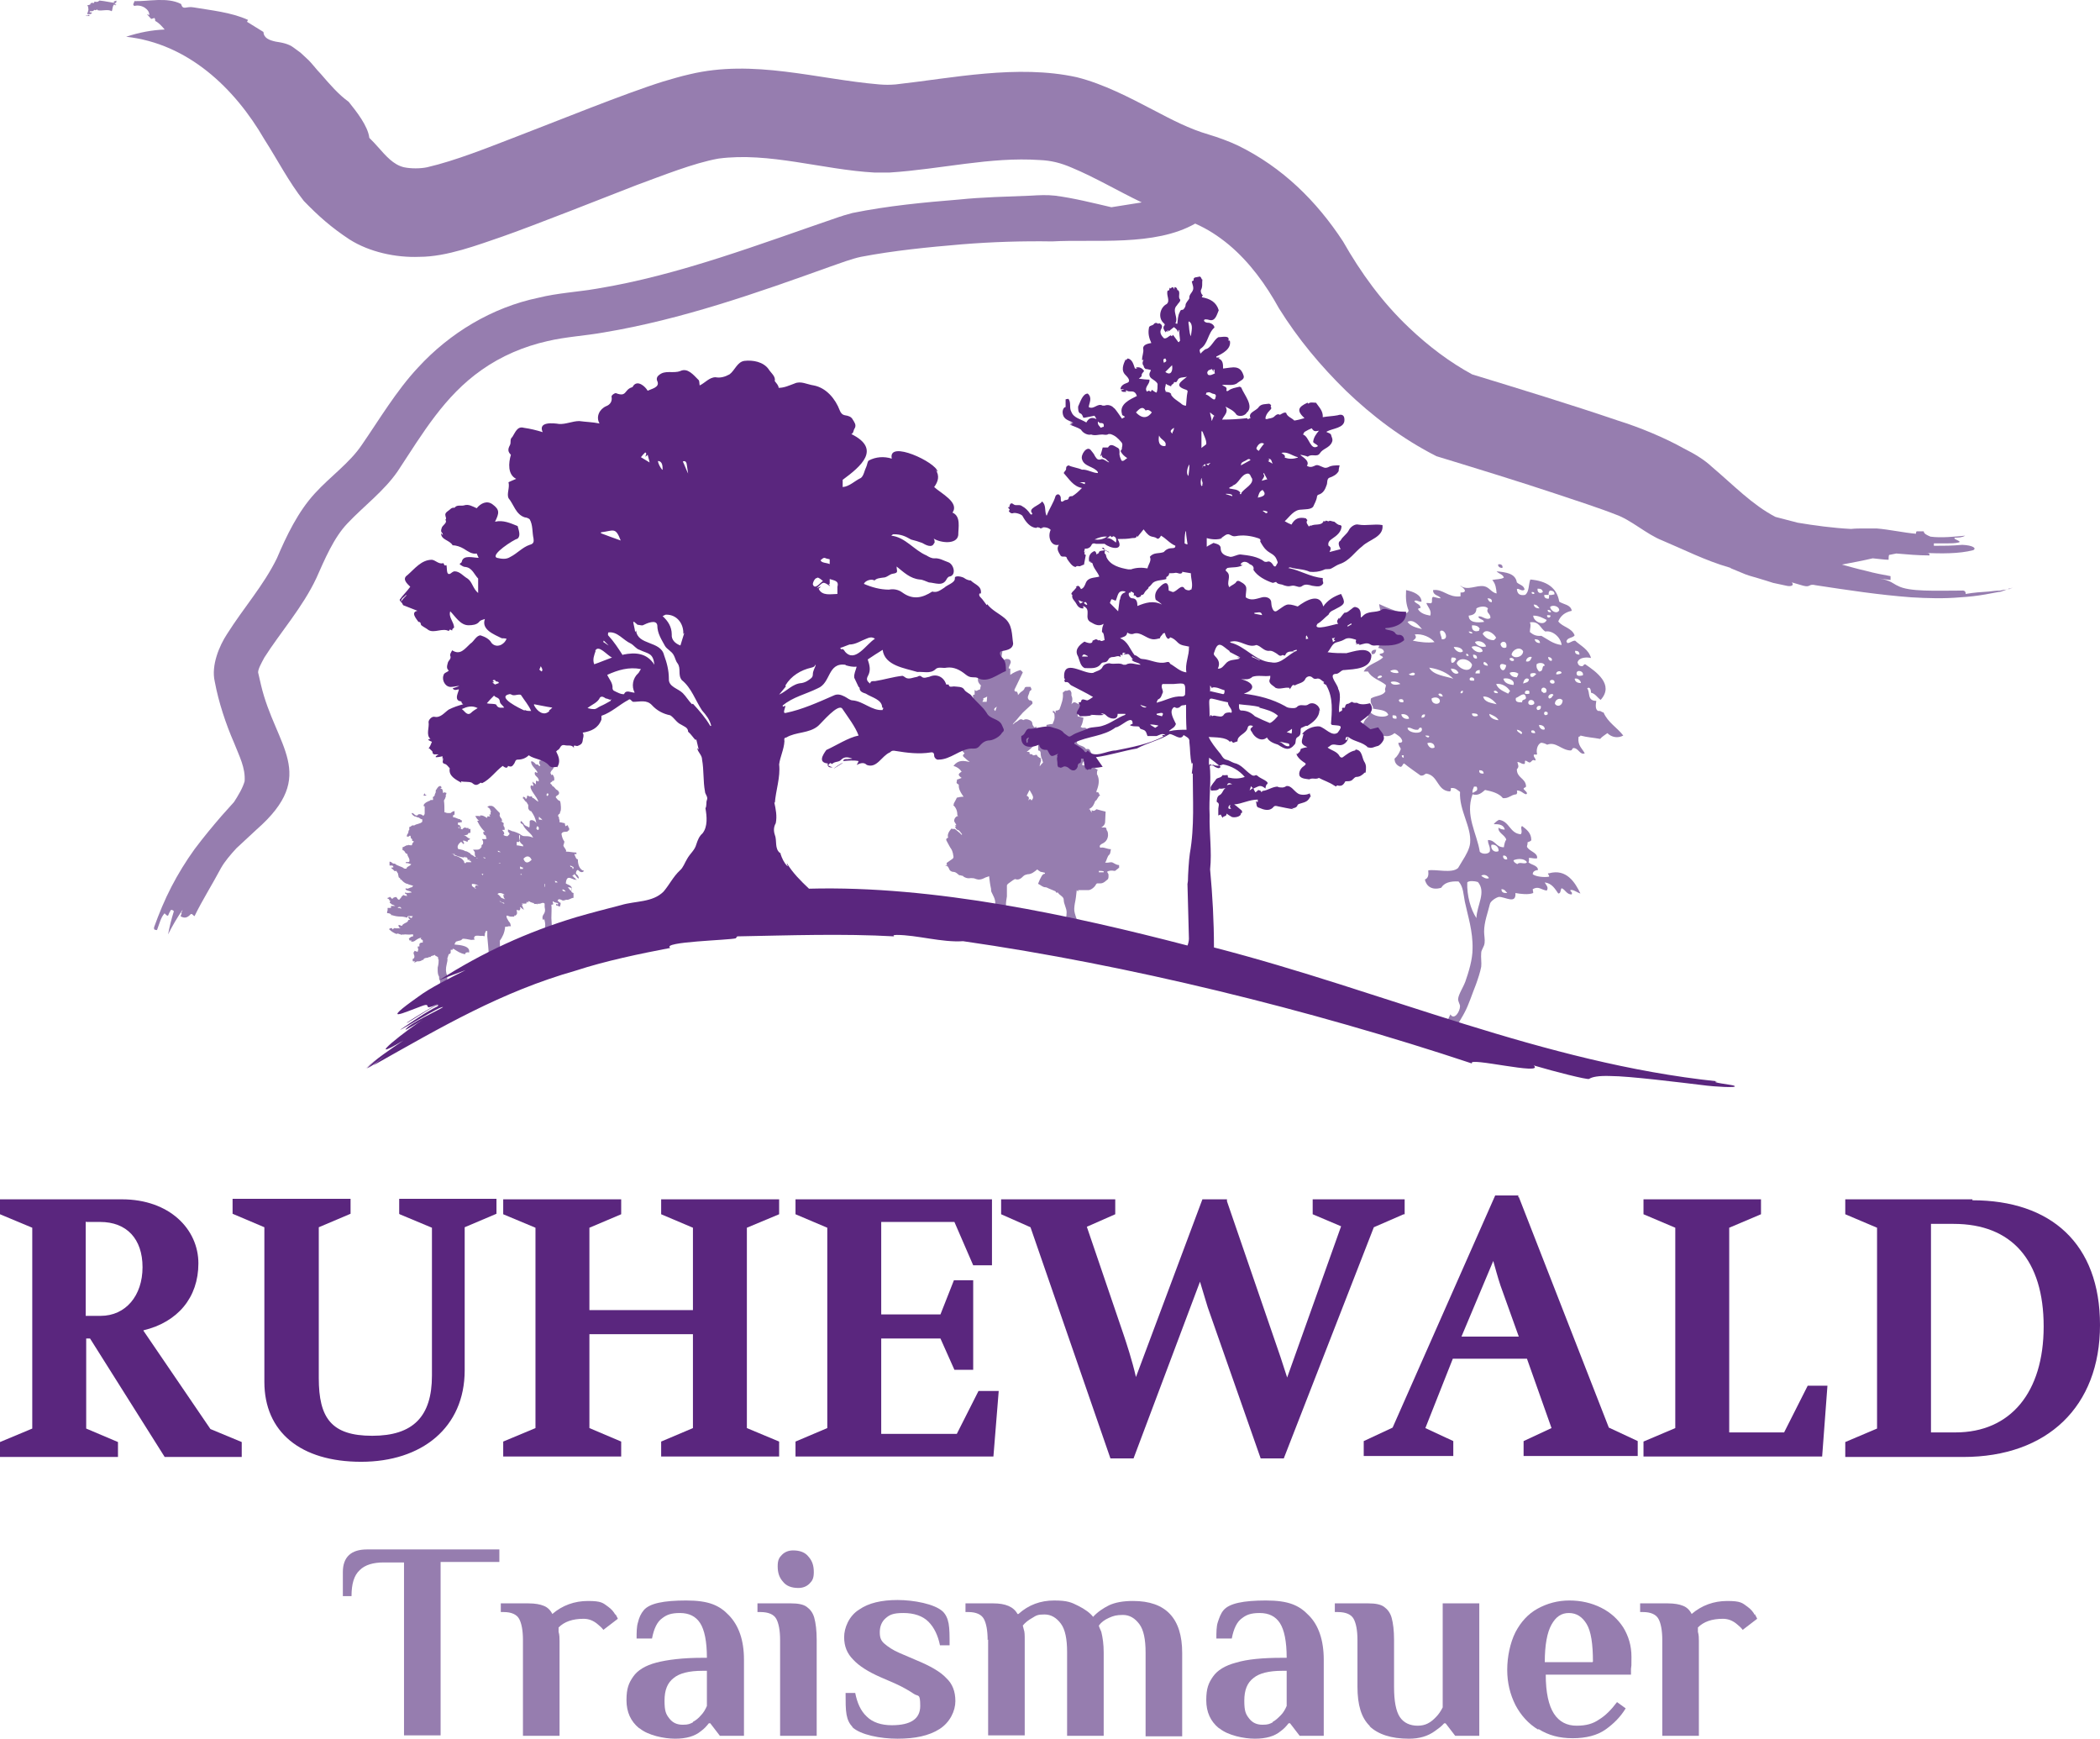 <?xml version="1.0" encoding="UTF-8"?> <svg xmlns="http://www.w3.org/2000/svg" id="Ebene_1" viewBox="0 0 436.1 361.03"><defs><style>.cls-1{fill-rule:evenodd;}.cls-1,.cls-2{fill:#967daf;}.cls-3{fill:#5a267e;}</style></defs><g id="Ebene_1-2"><path class="cls-3" d="M29.8,276.23c7.1-1.7,11.4-6.8,11.4-13.9s-6-13.3-15.9-13.3H0v3.1l6.7,2.8v41.7l-6.7,2.8v3.1h24.5v-3.1l-6.6-2.8v-18.7h.8l15.5,24.6h16v-3.1l-6.5-2.7-13.9-20.4v-.1ZM17.9,253.73h2.9c5.5,0,8.8,3.5,8.8,9.4s-3.5,10.1-8.7,10.1h-3.1v-19.6l.1.1Z"></path><path class="cls-3" d="M83,252.13l6.7,2.8v30.7c0,8.5-3.9,12.5-12.4,12.5s-11.1-3.7-11.1-12v-31.3l6.6-2.8v-3.1h-24.5v3.1l6.6,2.8v32.1c0,10.4,7.5,16.6,20.1,16.6s21.5-7.1,21.5-19v-29.7l6.6-2.8v-3.1h-20.2v3.1l.1.1Z"></path><polygon class="cls-3" points="137.3 252.13 143.9 254.93 143.9 272.03 122.4 272.03 122.4 254.93 129 252.13 129 249.03 104.5 249.03 104.5 252.13 111.2 254.93 111.2 296.53 104.5 299.33 104.5 302.43 129 302.43 129 299.33 122.4 296.53 122.4 277.03 143.9 277.03 143.9 296.53 137.3 299.33 137.3 302.43 161.8 302.43 161.8 299.33 155.1 296.53 155.1 254.93 161.8 252.13 161.8 249.03 137.3 249.03 137.3 252.13"></polygon><polygon class="cls-3" points="198.7 297.73 183 297.73 183 277.93 195.3 277.93 198.2 284.43 202.1 284.43 202.1 265.83 198.1 265.83 195.3 272.93 183 272.93 183 253.73 198.2 253.73 202.1 262.73 206 262.73 206 249.03 165.2 249.03 165.2 252.13 171.8 254.93 171.8 296.53 165.2 299.33 165.2 302.43 206.3 302.43 207.4 288.83 203.2 288.83 198.7 297.73"></polygon><path class="cls-3" d="M291.7,252.13v-3.1h-19.1v3.1l5.9,2.5-11.2,31.4-1.4-4.3-11.1-32.3v-.4h-5.1l-13.8,36.9c-.8-3.5-2-7.1-2.5-8.6l-7.7-22.6,5.9-2.6v-3.1h-23.7v3.1l6.1,2.7,16.6,48h4.8l13.8-36.7c.5,1.6,1,3.4,1.6,5.3l11,31.4h4.8l18.7-48,6.2-2.7h.2Z"></path><path class="cls-3" d="M315.3,248.63v-.4h-4.8l-21.3,48.2-6,2.8v3.1h18.6v-3.1l-5.8-2.7,5.7-14.4h15.4l5.1,14.4-5.8,2.7v3.1h23.7v-3.1l-6-2.8-18.7-47.9-.1.1ZM315.4,277.53h-11.9l6.6-15.7c.4,1.4.9,3.3,1.5,5.1l3.8,10.6Z"></path><polygon class="cls-3" points="370.5 297.43 359.1 297.43 359.1 254.93 365.7 252.13 365.7 249.03 341.3 249.03 341.3 252.13 347.9 254.93 347.9 296.53 341.3 299.33 341.3 302.43 378.4 302.43 379.5 287.73 375.4 287.73 370.5 297.43"></polygon><path class="cls-3" d="M409.6,249.03h-26.4v3.1l6.6,2.8v41.7l-6.6,2.8v3.1h24.5c17.5,0,28.4-10.5,28.4-27.4s-10.2-25.9-26.5-25.9v-.2ZM401,254.13h4.7c12.1,0,18.7,7.6,18.7,21.3s-6.9,22-18.3,22h-5.1v-43.3h0Z"></path><path class="cls-2" d="M83.9,324.43h-4.2c-2.2,0-3.9.5-5,1.6-1.2,1.1-1.7,2.9-1.7,5.4h-1.8v-5c0-3.1,1.7-4.7,5-4.7h27.5v2.6h-12.2v36h-7.6v-36,.1Z"></path><path class="cls-2" d="M127.8,335.13c.3.6.5.9.5,1l-3,2.3c-.3-.4-.6-.7-1.1-1.1-.9-.8-1.9-1.2-3-1.2-2.3,0-4,.6-5.2,1.8v.9c.2.7.2,1.3.2,1.9v19.7h-7.6v-19.9c0-2-.3-3.5-.8-4.4s-1.6-1.4-3.2-1.4h-.6v-1.8h5.8c1.3,0,2.4.2,3.1.5.8.3,1.4.9,1.8,1.7,2.1-1.8,4.6-2.7,7.4-2.7s3.1.4,4.2,1.2c.7.5,1.2,1.1,1.5,1.7v-.2Z"></path><path class="cls-2" d="M132.7,358.83c-1.7-1.4-2.6-3.3-2.6-5.8s.5-3.6,1.4-4.9,2.5-2.3,4.8-2.9,5.5-1,9.6-1h.9c0-3.4-.5-5.8-1.4-7.2s-2.3-2.1-4.2-2.1-2.8.4-3.7,1.1c-1,.7-1.7,2.1-2.1,4.2h-3.2c0-1.3,0-2.5.3-3.4.2-.9.6-1.8,1.2-2.5,1.2-1.4,4.1-2,8.8-2s6.9,1,8.9,3.1,3.1,5.1,3.1,9.2v15.8h-5l-2-2.6h-.3c-.4.5-.9,1.1-1.6,1.6-1.3,1.1-3.1,1.6-5.4,1.6s-5.6-.7-7.3-2.1l-.2-.1ZM143.9,357.53c.6-.3,1.2-.8,1.7-1.4.5-.5.9-1.2,1.2-1.9v-7.3h-.9c-2.8,0-4.8.5-6,1.5-1.3,1-1.9,2.5-1.9,4.7s.3,2.8,1,3.7c.7.9,1.6,1.3,2.8,1.3s1.5-.2,2.1-.5v-.1Z"></path><path class="cls-2" d="M162,340.53c0-2-.3-3.5-.8-4.4s-1.6-1.4-3.3-1.4h-.6v-1.8h7c1.4,0,2.5.2,3.2.7s1.3,1.2,1.6,2.3c.3,1.1.5,2.6.5,4.6v19.9h-7.6v-19.9h0ZM162.6,328.43c-.8-.9-1.1-1.9-1.1-3.2s.3-1.8.9-2.4c.6-.6,1.4-.9,2.3-.9,1.4,0,2.5.4,3.2,1.3.8.9,1.1,1.9,1.1,3.2s-.3,1.8-.9,2.4c-.6.6-1.4.9-2.3.9-1.4,0-2.5-.4-3.2-1.3Z"></path><path class="cls-2" d="M177,358.53c-.6-.6-1-1.4-1.2-2.5s-.2-2.6-.2-4.5h2c.4,2,1.1,3.7,2.4,4.9,1.2,1.2,3,1.8,5.2,1.8,3.9,0,5.9-1.3,5.9-4s-.4-1.9-1.3-2.5-2.2-1.4-4-2.2l-3-1.3c-2.5-1.1-4.4-2.3-5.6-3.6-1.3-1.3-1.9-2.8-1.9-4.7s1-4.4,3.1-5.7c2-1.4,4.7-2,8-2s7.7.8,9.4,2.4c.6.6,1,1.4,1.2,2.5s.2,2.6.2,4.5h-2c-.4-2-1.2-3.7-2.4-4.9s-3-1.8-5.2-1.8-2.9.4-3.7,1.1-1.2,1.7-1.2,2.9.3,1.8,1,2.4,1.7,1.3,3.1,1.9l3.5,1.5c2.9,1.2,5,2.4,6.2,3.7,1.3,1.2,1.9,2.8,1.9,4.8s-1.1,4.4-3.3,5.8-5.1,2-8.7,2-7.7-.8-9.4-2.4v-.1Z"></path><path class="cls-2" d="M205.1,340.53c0-2-.3-3.5-.8-4.4s-1.6-1.4-3.2-1.4h-.6v-1.8h5.8c2.5,0,4.2.7,5,2.2h.2c2.1-1.9,4.6-2.8,7.4-2.8s3.6.4,5,1.1,2.5,1.5,3.1,2.3c.9-1,2.1-1.8,3.3-2.4,1.3-.6,2.9-.9,5-.9,6.8,0,10.2,3.6,10.2,10.8v17.3h-7.6v-17.4c0-2.7-.4-4.7-1.3-5.9s-2-1.9-3.4-1.9-2,.2-2.9.6-1.6.9-2.1,1.6c0,.2.2.6.5,1.3.3,1.2.5,2.6.5,4.3v17.3h-7.6v-17.4c0-2.7-.4-4.7-1.3-5.9-.9-1.2-2-1.9-3.4-1.9s-1.7.2-2.5.7c-.9.5-1.5,1-2,1.6l.2.8c.2.5.2,1.2.2,2.3v19.7h-7.6v-19.9l-.1.1Z"></path><path class="cls-2" d="M253.1,358.83c-1.7-1.4-2.6-3.3-2.6-5.8s.5-3.6,1.4-4.9,2.5-2.3,4.8-2.9c2.3-.7,5.5-1,9.6-1h.9c0-3.4-.5-5.8-1.4-7.2-.9-1.4-2.3-2.1-4.2-2.1s-2.8.4-3.7,1.1c-1,.7-1.7,2.1-2.1,4.2h-3.2c0-1.3,0-2.5.3-3.4s.6-1.8,1.2-2.5c1.2-1.4,4.1-2,8.8-2s6.9,1,8.9,3.1c2,2,3.1,5.1,3.1,9.2v15.8h-5l-2-2.6h-.3c-.4.5-.9,1.1-1.6,1.6-1.3,1.1-3.1,1.6-5.4,1.6s-5.6-.7-7.3-2.1l-.2-.1ZM264.3,357.53c.6-.3,1.1-.8,1.7-1.4.5-.5.9-1.2,1.2-1.9v-7.3h-.9c-2.8,0-4.8.5-6,1.5-1.3,1-1.9,2.5-1.9,4.7s.3,2.8,1,3.7c.7.9,1.6,1.3,2.8,1.3s1.5-.2,2.1-.5v-.1Z"></path><path class="cls-2" d="M284.5,358.43c-1.8-1.7-2.6-4.4-2.6-8.2v-9.7c0-2-.3-3.5-.8-4.4s-1.6-1.4-3.3-1.4h-.6v-1.8h7c1.4,0,2.5.2,3.2.7s1.3,1.2,1.6,2.3.5,2.6.5,4.6v9.8c0,2.9.4,5,1.2,6.2.8,1.2,2.1,1.8,3.7,1.8s2.7-.6,3.9-1.9c.4-.4.9-1.1,1.3-1.9v-21.6h7.6v27.5h-5l-2-2.6h-.3c-.5.6-1.2,1.1-1.9,1.6-1.5,1.1-3.3,1.6-5.4,1.6-3.7,0-6.4-.9-8.2-2.6h.1Z"></path><path class="cls-2" d="M319.4,359.13c-2-1.2-3.6-3-4.7-5.1-1.1-2.2-1.7-4.6-1.7-7.3s.6-5.6,1.7-7.8c1.1-2.1,2.6-3.8,4.6-4.9s4.2-1.7,6.6-1.7,4.6.5,6.6,1.5,3.5,2.4,4.6,4.1c1.1,1.8,1.7,3.8,1.7,6.1s0,1.6-.1,2.5v1.2h-17.7c0,3.7.6,6.4,1.7,8.1s2.7,2.5,4.7,2.5,3.4-.4,4.7-1.3c1.3-.8,2.5-2,3.7-3.6l1.8,1.3c-1.1,1.8-2.5,3.2-4.2,4.4-1.7,1.2-4,1.8-6.8,1.8s-5-.6-7.1-1.9l-.1.1ZM330.8,345.03c0-3.7-.4-6.3-1.3-7.8s-2.1-2.3-3.7-2.3-2.7.8-3.6,2.4-1.4,4.2-1.4,7.8h9.9l.1-.1Z"></path><path class="cls-2" d="M364.4,335.13c.3.6.5.9.5,1l-3,2.3c-.3-.4-.6-.7-1.1-1.1-.9-.8-1.9-1.2-3-1.2-2.3,0-4,.6-5.2,1.8v.9c.2.7.2,1.3.2,1.9v19.7h-7.6v-19.9c0-2-.3-3.5-.8-4.4s-1.6-1.4-3.2-1.4h-.6v-1.8h5.8c1.3,0,2.4.2,3.1.5.8.3,1.4.9,1.8,1.7,2.1-1.8,4.6-2.7,7.4-2.7s3.1.4,4.2,1.2c.7.5,1.2,1.1,1.5,1.7v-.2Z"></path><path class="cls-2" d="M417.4,122.33c-.3,0-.5,0-.7.1-.5,0-.9.1-1.3.2-.8,0-1.6.1-2.4.2-1.6.1-3.1.2-4.8.5,0-.3,0-.8-.9-.7-5.1,0-10.9.3-13.2-1-.8-.3-1.5-1.2-3.9-1.5l2.4.3v-.8c-1.6-.3-3.3-.6-5.1-1.1-1.8-.4-3.5-.9-5-1.3h0c2.1-.4,4.3-.8,6.4-1.3,1.2.1,2.4.3,3.3.3,0-.3,0-.8.1-1h0c.5-.1,1-.2,1.5-.3,2.3.2,4.6.4,6.9.4,0-.3,0-.5-.7-.5,3,.1,6.8.2,9.8-.6.7-.4-.1-1-2.3-1.1-2.2.2-3.7.2-5.9.2v-.5h2.6c.9,0,1.8,0,2.6-.2.7-.3-1.5-.7-.8-1,.7,0,1.4,0,2.1-.4-2.1.2-5,.5-7.2.2-.7-.3-1.4-.6-1.4-1.1h-1.5c0,.1-.2.3-.1.5-2.5-.2-5.6-.9-8.2-1.1h-2.6c-.9,0-1.8,0-2.7.1-3.8-.2-7.5-.7-11.1-1.3-1.6-.4-3.1-.8-4.6-1.2-4.8-2.5-8.6-6.5-13.2-10.4-1.6-1.5-3.6-2.7-5.8-3.8-3.9-2.2-9.2-4.4-13.7-5.8-10-3.4-20.2-6.5-30.3-9.6-4.6-2.5-9-5.8-13.1-9.7-5.6-5.3-10-11.4-13.7-17.9-5.5-8.4-12.6-15.4-21.8-19.9-1.9-.9-4.1-1.7-6.1-2.3-4.1-1.2-7.5-3-11.7-5.2-4.6-2.4-10.1-5.3-15.7-6.7-12.3-2.7-25.9.2-37.6,1.5-1.2.1-2.2.1-3.4,0-13-1.1-26.1-5.3-39.4-2.1-1.8.4-3.8,1-5.5,1.5-8,2.5-22.5,8.4-30.6,11.5-6,2.3-12.4,4.9-18.4,6.3-1.4.3-3.4.3-4.8,0-2.2-.5-3.8-2.4-5.4-4.2-.6-.7-1.2-1.3-1.8-1.9-.3-2.5-2.7-5.5-4.3-7.5-2.1-1.5-3.9-3.6-5.8-5.8-1-1-1.8-2.2-2.8-3.1-.5-.5-1-.9-1.4-1.3-.5-.4-1-.7-1.5-1.1-.4-.3-1-.6-1.7-.8-.7-.2-1.4-.3-2-.4-1.3-.3-2.4-.7-2.5-2-1.1-.7-2.3-1.4-3.4-2.1l.2-.4c-3.5-1.6-7.8-2-11.3-2.6-1.5-.3-2.2.7-2.6-.7-2.9-1.5-6.8-.5-9.7-.6,0,.4-.5.7,0,1,1.6-.4,3.2.8,3.1,1.9l-.5-.2.9,1,.7-.2c.1.3.2.5.1.6.8.4,1.4,1.1,2,1.8-2.6.1-5.3.6-8,1.5,12.8,1.4,22.5,10.6,28.7,21.3,2.7,4.2,5.1,8.9,8.2,12.8,3,3.1,5.7,5.5,9.5,8,4.1,2.6,9.6,3.8,14.5,3.6,5.7,0,12.2-2.5,17.2-4.2,6.3-2.2,21.5-8.2,27.9-10.7,5.2-1.9,11.9-4.6,17-5.5,10.5-1.4,21.6,2.3,32.4,2.9h3.1c10.8-.7,20.9-3.3,31.2-2.6,2.4.1,4.4.6,6.7,1.6,4.8,2,9.5,4.8,14.5,7.2l-6.3,1c-3.9-.9-7.8-1.9-11.7-2.4-1.7-.2-3.4-.1-5.1,0-4.8.2-10,.3-14.8.8-7.4.6-14.8,1.3-22.2,2.8l-1.4.4c-.5.1-.8.3-1.3.4-16.4,5.6-33.2,12.1-50.3,14.9-4,.7-8.2.9-12.2,1.9-9.6,2-18.4,7.3-25,14.5-4.5,4.8-8.1,10.9-11.7,16.1-2.5,3.7-6.5,6.5-9.7,10-3.5,3.8-5.9,8.8-7.9,13.5-2.8,5.7-6.8,10.1-10.4,15.8-1.5,2.3-3.3,6.4-2.5,9.8.8,4.3,2.3,8.8,4,12.7,1.1,2.8,2.4,5.2,2.2,8-.4,1.4-1.3,2.9-2.2,4.3-.8.9-1.7,1.9-2.6,2.9-1.9,2.2-3.8,4.5-5.6,6.9-1.8,2.5-3.4,5.1-4.8,7.8-1.4,2.7-2.6,5.6-3.6,8.4-.1.7.3.5.6.6.5-1.3.8-2.6,1.5-3.4.1-.3.4.5.8.4.1-.3.4-.9.6-1.2.3,0,.5.1.6.3-.5,1.6-.9,3.2-1.2,4.8.9-1.8,1.9-3.5,3-5.1,0,.2-.2.5-.3.7.4-.2-.3.6,0,.7.5.2,1.1.5,2-.5.3-.2.5.3.8.4,1.6-3.3,3.7-6.6,5.5-10,.8-1.4,2-2.8,3.2-4.1,1.4-1.3,2.8-2.6,4.2-3.9,13-11.4,3.9-17.2.9-30-.2-.8-.4-1.8-.6-2.6,0-.7.6-1.8,1.3-3.1,3.3-5.2,8-10.5,10.8-16.5,1.7-3.8,3.6-8.4,6.5-11.4,3.3-3.5,7.6-6.7,10.4-10.8,5.2-7.9,9.7-15.6,17.4-21,4.1-2.9,8.8-4.9,13.7-6,3.8-.9,7.8-1.1,11.7-1.8,16.2-2.7,31.8-8.2,47.1-13.7,2-.7,4.4-1.6,6.3-2,6.8-1.3,13.9-2,21-2.6,6.2-.5,12.5-.7,18.7-.6,8.8-.5,21.3,1.1,29.7-3.7,2.5,1.1,4.7,2.5,7,4.4,4.3,3.6,7.7,8.3,10.4,13.2,4,6.4,8.6,11.9,13.9,17.1,5.4,5.2,11.7,10,18.8,13.6,8.5,2.6,17,5.2,25.4,8,3.3,1.1,8.8,2.9,11.8,4.1,3.2,1.1,6.4,4.1,9.7,5.4,4.3,1.8,9,4.2,13.9,5.6.1,0,.3.1.4.2,1,.4,1.9.8,2.9,1.2s2,.6,2.9.9c1,.3,2,.6,2.9.9.9.2,1.9.4,2.8.6.8.2,1.7,0,1.1-.7.8.2,1.6.5,2.4.7,1.6.4,1-.5,2.6-.1,6.6,1,13.1,2,19.8,2.5,3.4.2,6.8.3,10.2,0,1.7-.1,3.5-.3,5.2-.6.9-.2,1.8-.3,2.7-.5.4,0,.9-.2,1.4-.4l.7-.2.9-.3c-.5.1-.7.2-1,.2l.4.1Z"></path><path class="cls-2" d="M24.1.63c-1.1-.1-2.2-.4-3.3-.5h-.2c-.2.3-.5.3-1,.2,0,0,0,.2-.1.3-.8-.1-.4,0-.9.3h.5c-.3,0-.7.1-1,.2.2.2.3.4.2.5.2.4-.1.9-.2,1.3h.4c0,.2-.2.3-.4.3h-.4s.2,0,.2.1h.7c0-.1-.1-.2-.1-.2v-.2h.3l.3-.2c0-.3-.8,0-.4-.4h.2c.2,0,.5,0,.7-.3.3.3.6-.3.7.1.9.2,2.1-.3,2.9.2.2-.3.1-1,.5-1.4,0,0,.2.1.2.2l.3-.2c-.2,0-.4,0-.4-.1.4-.1-.2-.3-.2-.5l.6-.2h0l-.1.5Z"></path><path class="cls-2" d="M105.2,203.93l9.7-7.8c-.2-1.7-.3-3.7-.4-5.5,0-1.1.1-2,0-2.8.2.2.2-.2.4,0,0-.4-.2-.4-.1-.7.4.3.7.3,1.1.4,0,.8-.5-.4-.4.5.3-.1.4.2.8.2,0-.4.2-.3.1-.8-.3,0-.4-.3-.6-.4.2-.7.9,0,1.3,0h0c0-.5.4.3.3-.2h.2c.6.1,1-.4,1.5-.4v-1c-.1,0-.3-.1-.4-.2-.2-.5.2-.3,0-1-.3-.5-.8-.5-1.2-.8h0c.2-2.3,1.5-.4,2.4-.8h-.2c-.2,0-.2-.4-.5-.4,0-.2-.2-.2-.3-.3,0-.5.4.1.3-.5.4.3.6.9,1,1,0-.5-.3-.8-.6-1,0-.6.2-.7.4-.8.5.5.9.6,1.2.3v-.2h-.2c-.6-.3-1-1.1-1-2.3-.4,0-.5-.6-.7-1,0-.3.4.1.4-.1v-.3c-.7,0-1.4-.2-2.2-.2.3-.2-.4-.9-.5-1.2,0-.3.2-.5.2-.9-.3-.4-.5-.9-.6-1.6.3-.6.9-.3,1.3-.5h0c0-.3.3,0,.3-.4v-.3c-.1,0-.2-.2-.2-.3-.1-.6-.4,0-.6-.1,0-.2-.1-.3-.1-.6-.3,0-.7-.2-1.1-.2v-.5c-.2-.1,0-.7-.3-.7,0-.6.3-.4.4-.7v-.2c.3-.2.2-1.8,0-2.3-.4-.1-.6-.4-.9-.8.2-.5.6-.3.7-.8v-.3s-.2,0-.2-.3c0,0-.2,0-.2-.1-.4-.1-.5-.7-1-.8,0-.3-.3-.4-.4-.5,0-.5.4-.2.4-.6.2.1.3-.1.4-.1v-.5c-.1-.3-.2-.7-.5-.7,0,.5-.2-.3-.3-.3.2-.9.9-.5.7-2.2v-.5c-.1,0-.2-.1-.3-.2-.2-.2-.3.2-.5,0-.1,0-.3-.1-.4-.2v.2h0c-.4,0-.5-.6-.8-.9,0-1-.2-1.6,0-2.7v-.2c.1-.9-.6-1.2-.5,0-.2,0,0,.7-.1.9,0,0,0,.4.2.4,0,.2-.2.2-.2.4h0c-.1,0-.3-.1-.4-.2v-.2h0c-.5-.5-.9,0-1.2-.6-.4-.2-.3.5,0,.7.3.1.4.6.6.8.3.6.7,1.1.9,1.6,0,.4-.1.5-.3.3h0v.4c-.2,0,.2.5.2.6,0,.3-.5,0-.5-.2h-.4c-.2-.3-.8-.8-1-.6v.2c.2.9.9,1.2,1.3,2,0,.4-.3-.1-.5,0h0c-.3.8.7.9.8,1.7,0,.6-.5-.2-.6.2v.7c-.2-.4-.6-.3-.7-.7v.3c0,.3.3.3.1.7-.3-.2-.6-.3-.5.4.4,1.1,1.2,1.7,1.6,2.8-.1.1-.7-.5-1-.7-.1,0-.3,0-.3-.3-.2-.1-.3-.1-.4,0-.1,0-.3-.1-.4-.2h-.2c-.1,0,0,.6-.2.6h-.2v-.2c-.1,0-.5-.4-.5,0v.2s.2,0,.2.1c0,.3.3.2.3.5.3,0,.4.5.6.7v.7c.1.3.3.6.6.6h0c.5.7.9,1.4,1.1,2.5-.4-.7-1.3-.8-1.4-.4v.5c0,.4,0,.6-.1.8-.4-.3-1-.3-1.2-.9-.2,0-.4-.7-.6-.3,0,.2,0,.3.2.4.1,0,.2.1.3.2.4,1,1.3,1.5,1.9,2.3h0c0,.2.2.2.2.4-.5-.2-.9-.3-1.3-.3h-.2c-.3,0-.6,0-.9-.2h0c-.5-.4-1.1-.6-1.7-.8-.2,0-.4-.1-.6-.2l-.5-.2v.5c.2.1.2.2.3.3v.2l-.4.4c-.4,0-.7-.1-.9-.3,0,0,.1,0,.2-.1v-.3h0c-.1-.3-.3-.4-.4-.6h.2c.2,0,0,0,.1,0h.2v-.3c0-.2-.1-.4-.2-.5,0-.1-.1-.2,0-.4v-.2l-.1-.1s-.2-.1-.3-.2c0,0-.1,0-.2-.1h.3c0-.1-.1-.4-.1-.4,0-.1-.1-.2-.2-.3-.2-.3-.3-.5-.2-.7v-.3c-.1-.1-.3-.3-.5-.5-.4-.4-.8-1-1.3-1s-.3,0-.4,0l-.4.2.4.3s.2.2.2.3.1.3.2.4c-.2.1-.1.3-.1.5h0v.1h-.3c0,.1.2.4.2.4h-.6v.3c-.1,0-.3-.1-.4-.2-.2-.1-.5-.3-.8-.3h-.3v.2s-.2-.1-.4-.1h-.6l.3.5c.2.2.3.4.5.5h-.4l.2.4c.4.8.9,1.4,1.4,1.9h-.3c-.1,0,0,.2,0,.3,0,.3.3.4.5.5h0c0,.2,0,.4.2.6,0,0-.2,0-.2.1h-.8l.2.4c.1.2,0,.4,0,.7h0c-.2,0-.3.2-.3.3v.3s-.1,0-.2.2c-.2.2-.4.3-.7.3s-.1,0-.2,0h-.7c0-.1.4.5.4.5v.3c0,.2,0,.4.2.7h-.2c-.2-.2-.4-.3-.6-.4,0,0-.2-.1-.3-.2v-.1c-.4-.2-.7-.5-1.1-.5-.3-.2-.7-.3-1.2-.4h-.2c-.4-.5,0-1.1.5-1.5.4,0,.4.7.7.3,0-.2-.3-.3-.2-.6.3,0,.6.2.9.3,0-.6.5-.3.5-.7-.6-.1-.7-.6-1.3-.7h0c.3,0,.6,0,.9-.2h0v-.2h0c.1,0,.3-.1.4-.1h.1v-.8h-.4v-.2h-.5s-.1-.1-.2-.1c-.2,0-.5.2-.6.4,0,0-.2-.1-.3-.1s0,0,0,0v-.2h0v-.3h-.1l-.1-.1h0v-.2h-.3s-.1-.1-.1-.2h0v-.2h0c0-.3.4,0,.5-.2.4.1.3,0,.3-.4-.1,0-.2,0-.3-.1v-.1c-.2,0-.5-.1-.7-.2-.4-.2-.7-.2-.9-.3l.1-.1v-.2c.1,0,0,0,0,0h-.1c.1,0,.3-.1.4-.2h0v-.5h0v-.2h0c-.3,0-.6.2-.8.4h-.6c-.1,0-.3,0-.4-.1-.1,0-.2,0-.3-.1v-.2h0c0-.8,0-1.4-.1-2.2.2-.3.3-.5.4-.9v-.2h-.1s.2-.2.2-.3v-.2c.1,0,0,0,0,0h-.2c0-.1-.1-.1-.1-.1,0,0-.2,0-.2.1h-.2c0-.6-.2-1-.5-.8h0s0-.2.1-.2l.2-.2h-.2c0-.2-.1-.2-.2-.2-.3,0-.5.3-.7.6,0,.1-.2.2-.2.3h0v.2c0,.1,0,.3-.1.4,0,0,0,.1-.1.2v.2h0l-.1.1h0v.1c0,.1-.3,0-.3.3,0,.2.1.3,0,.5h-.5c0,.1-.2.2-.3.2-.4.2-.8.3-1.1.8v.3c-.1,0,.1,0,.1,0h.1v.6h0v.1h0v.8c0,.2-.2.4-.3.5-.3-.4-1.1-.5-1.2-.1h-.3c-.4-.1-.4-.5-.9-.5,0,.3.3.5.6.7.2,0,.4.1.6.2.5,0,.5.4,1,.4v.5c-.4.5-1.2.4-1.7.8-.5-.2-.6.3-1,.3v.6c-.1,0-.2.3-.2.6h0c-.1.2-.3.4-.3.6v.2h.2c.2,0,.3-.1.4-.2h.1v.1h.1v.4h.1s0,.2.2.2h0v.2h0v.2h.3v.1h0v.1h0c-.1.1-.3.3-.3.5h0s0,.1-.1.2c-.2,0-.5,0-.7-.1v.1c-.5-.1-.7.3-1.2.4v.6c.6.1.4.7,1,.8,0,.6.6.9.4,1.6-.2.2-.9-.1-.7.3h.3c.3,0,.5.2.8.2-.2.4-.6.4-.9.7,0,.3-.3.3-.6.2-.4-.4-1.4-.5-1.9-1h-.2c-.4,0-.4-.4-.9-.4v.8h.5c.3,0,.4.5.2.4-.3,0-.4,0-.2.3.3,0,.5.7.8.4h.1c0,.2.3.2.2.4.3.1.1.6.3.7-.2.4.5.3.3.7h.2c.3.3.6.7,1.2.9.1,0,.2,0,.3.1.3.1.7.2,1,.3,0,.1-.2.1-.2.3-.3,0-.6.2-.9.3h-.1c-.1,0-.3-.1-.4,0,0,.5,1.1.4,1.3.8-.4,0-.8.2-1.4,0,0,.2,0,.3.3.3,0,.2.1.3.2.4h-.2c-.2,0-.5-.1-.7-.2,0,.4-.4.1-.3.5-.2,0-.3.4-.5.5-.5,0-.4-.8-.9-.5h-.1c-.1,0-.3.2-.4.3-.3,0-.3-.4-.6-.4,0,.3-.5,0-.4.4.2,0,.4.1.3.3.5,0,0,.5.2.6.2,0,.2.2.4.3.2,0,.5.2.7.3h-.9v.4h-.7v.5s-.1.2-.1.4v.2h.2c.2,0,.4.1.6.2h0v.2h.2c.6.2,1.2.3,1.8.3.5,0,.9.1,1.3.2h.1v-.1c0-.2.2-.2.4-.2h.7c.1,0,0,0,0,0v.1s-.1,0-.2.3c-.4,0-.5-.5-.7-.2,0,.3.3.4.4.6-.3-.1-.4,0-.5.2v.1c-.4.4-1,.4-1.2.9-.3.1-.6-.4-.8,0,.2,0,0,.4.4.4v.1c-.3,0-.7.1-1.1,0h-.1c-.3,0-.2.6-.5,0h-.2c-.2,0-.6.2-.2.4.3.3.8.6,1.3.8h.1c.2-.3,1,.4,1.2.1.2.1.3,0,.5,0,.5,0,1,.1,1.3,0h.4v.4c-.4,0-.7.3-.9.5l.2.4c.1,0,.3-.1.3-.1h0v.3h.3c.3,0,.5-.2.8-.4.3-.2.7-.4,1-.4s0,0,0,0h0s-.1.1-.1.3c.2,0,.3.2.4.2h0v.5h-.2c-.2,0-.4.1-.5.3h0v.5h-.3c-.2.2.2.5,0,.5v.1c.3.2-.2.2,0,.5-.2,0-.5-.1-.7-.2,0,.2-.2.2-.2.4v.2h0c.2.4.3,1-.2,1.1,0,.3,0,.5.1.5h.4l-.2.3.6-.3h0c.4,0,.8,0,1.1-.3h.2c.2-.6.9-.3,1.2-.6h.3c.2-.4.7-.2.9-.5,0,.4.8.3.7.8v.2h.1c0,.5,0,.9-.2,1.7v.3c0,.6,0,1.1.3,1.6v.4c0,.1.1.3.2.4v2.8h2.4c-.4-.9-.7-2-.9-3,0-.5,0-1-.2-1.3v-.1c-.2-.9,0-1.4.2-2.4v-.1c.1-.2,0-.4,0-.5.1-.3.2-.6.3-.9.2,0,.3-.1.4-.3v-.6h.4v-.2h.2c.8.5,1.3.9,2.3,1.1,0,0,.2,0,.2-.2v-.1c.2,0,.4-.2.7,0,.4-1.4-1.8-1.6-3-1.7,0-.2.2-.4.3-.6l.7-.2c.3,0,.5-.2.7-.4.5,0,1,.1,1.5.2.3.1.6,0,.8,0h.2c-.2-.3-.2-.4,0-.7.4-.3,1.1,0,1.6-.1.1,0,.2,0,.3.1.2,0,.2-.3.2-.4v-.2c.1-.2.2-.4.2-.5h.3v1.1c.3,3.1.5,5.9.6,8.7l3,1.2.4-.4ZM99.6,184.03c-.3-.1-.6-.2-.8-.2l-.2.5s.2.1.3.2h-.1c-.1,0-.3-.2-.4-.3-.1,0-.3-.2-.4-.3v-.4c.7,0,1.1.2,1.5.5h.1ZM93.4,177.23h0ZM94.6,177.43c-.3-.1-.7-.2-.9-.2.3,0,.6,0,.9.2ZM93.7,177.23c.8.4,1.3.5,1.9.8-.6-.3-1.1-.4-1.9-.8h0ZM100.8,178.13v.1c-.2,0-.4-.1-.5-.2.2,0,.4,0,.5.1ZM100.5,181.53h-.2v.2c-.1,0-.2-.2-.3-.3h0c.2,0,.4,0,.5.2v-.1ZM99,178.13s.1,0,.2.1h-.2v-.1ZM97.4,178.73h.3l.2.3h-1.1s0,.1-.1.2c-.1,0-.2,0-.3-.1h0v-.2c-.4-.7-1.1-1-1.7-1.2-.1,0-.2,0-.4-.1,0-.1-.2-.3-.3-.4.6.5,1.6.7,2.1.8h.1c.2,0,.3,0,.4-.2v.2h.3s.1,0,.2.3v.2h.5l-.2.2ZM95.3,171.73s.1.1.2.2h-.3v-.2h.1ZM88.1,164.93v-.2h0c.2,0,0,.3.4.3,0,0,.1,0,0,.1,0,0-.2.1-.4.1l-.2-.2h0l.2-.1ZM83.1,188.53h-.6c.1,0,.2-.1.3-.2h.3s.2.2.3.3h-.3v-.1ZM118.7,184.43c0,1.2-.5,0-.8-.2.2,0,.5,0,.8.2ZM112,187.43c-.1-.1-.4-.1-.5-.3h0s.1.1.2.2v.2h.1l.2-.1ZM107.1,188.63h0v-.3h0v.1h0v.2h0ZM108.2,181.43l.1.1.1.1h-.3v-.1l.1-.1ZM108.6,179.03h0v-.2.2h-.1.1ZM108.6,180.13h0v.3h-.6v-.5c.2,0,.3.2.5.2h.1ZM108.7,178.33c.4-.5,1.2-.9,1.7.2-.4.4-1.2,1.1-1.7-.2ZM113,183.53h.2v.6h-.1v-.6h-.1ZM113.9,164.83c0,.4-.3.6-.4.3,0-.5.2-.4.4-.3ZM112,169.53c0,.4.5.3.6.8-.3-.3-.5,0-.7-.2,0-.4,0-.6.2-.6h-.1ZM111.9,171.93c0,.6-.3.4-.5.2,0-.8.4-.6.5-.2ZM107.6,174.83h.2v-.2c0-.3.1-.5,0-.7v-.5h.2c0,.4,0,.9-.2,1.1.2.3.4.7.8.9h0q0,.2.1.3c-.5,0-.9-.2-1.4-.2v-.7h.3ZM104.8,185.83h-.3l.1.4c0,.2.2.4.3.5-.3-.1-.5-.2-.8-.3-.2-.3-.5-.6-.8-.8.1-.1.3-.2.5-.2.3,0,.6.1.9.3l.1.1ZM104.8,187.73c-.4-.2-.7-.4-1.1-.6h.2c.2.2.4.3.6.3,0,0,.2,0,.2.1v.2h.1ZM103.9,176.93h0c-.2,0-.4,0-.5-.1v-.2c.2.1.4.2.6.3h-.1ZM103.3,179.23h.6v.1h0c-.2,0-.4-.1-.6-.2h0v.1ZM105.4,202.73c-1.1-2.2-1.6-4.6-1.6-7.4.5-.7,1-1.6,1.1-2.9.3,0,.5,0,.7-.1h.5l-.1-.4c0-.3-.3-.5-.4-.7-.2-.4-.5-.7-.4-1.1h.2c.2.1.5.2.8.2h.6v-.3h0l.1.1h.1c.5-.3.4-.7.3-1v-.2c.1,0,.3.1.4.1h.1s.1,0,.2-.1v-.2h.1l-.1-.2v-.2h0l.8.6-.4-1v-.1h.3l-.4-.2h1v-.2h.1v-.2h0s.2.1.3.2v-.3c.2,0,.3.1.5.2l.6.2h0v-.1c.2.6.5,0,.8.4h0v-.2c.2.1.4,0,.6,0h0c.3-.1.6-.3.9,0v.7c.4,1.6-.7,1.4-.4,2.6.1,0,.3.2.3-.2.1.5.3,1,.2,1.8v.3h0v1l-7.9,8.7.1.2ZM115.3,183.33h0c0-.2,0-.3-.1-.4.2,0,.4,0,.6.3h-.5v.1ZM117.5,185.13c-1.1,0-.8-1,0,0h0ZM118.9,180.33h0c0-.5-.5-.1-.5-.6h0c.2,0,.4.2.7.3,0,.3,0,.4-.2.4v-.1Z"></path><path class="cls-2" d="M224.5,192.63c-.6-.9-1-1.9-1.3-3-.2-.7-.1-1.3,0-2,.2-.9.3-1.8.4-2.8l.3.3v-.3h2.1c.6,0,1.4-.7,1.6-1.2l.2-.2h.7c.7,0,1.1-.5,1.6-.9,0,0,.1-.3.1-.4v-.5c0-.2-.2-.4-.3-.6.4-.3,1-.3,1.5-.2.1,0,.3,0,.4-.2.2-.1.4-.3.5-.4h.1v-.6c-.5,0-.9-.3-1.3-.5-.3-.2-.8,0-1.1,0h-.5c.4-.6.4-1.3.9-1.7.2-.2.2-.7.3-1.1-.8,0-1.5-.5-2.2-.3-.3-.4,0-.6.3-.8.7-.3,1.2-.8,1.3-1.7,0-.5,0-.8-.3-1.2,0-.1,0-.3-.2-.5h-.9c.5-.3.8-.7.8-1.2,0-.7.1-1.4.1-2.1-.7-.2-1.3-.3-1.9-.5-.4.4-.7.4-1,.2v.5c-.2-.3-.3-.5-.4-.7h-.2c.2-.1.3-.2.5-.3.4-.3.6-.8.8-1.3,0-.1.2-.2.3-.3.2-.3.3-.5.5-.8,0,0,.2-.1.3-.2-.4,0-.1-.8-.8-.6,0-.2,0-.4.1-.5.4-1.1.6-2.2,0-3.3,0-.2,0-.5.1-.8h.2c-.4-.2-.7-.5-1.1-.6h-1.3s0-.1.1-.3c-.3,0-.7-.1-1.1-.2.1-.4.2-.8.7-.9.4-.1.7-.3,1-.5.4-.2.4-.5.3-.8,0-.2-.2-.5-.3-.7-.1-.3-.3-.5-.7-.4h-.2c-.3-.5-.8-.6-1.3-.8-.6-.3-.8-.6-.3-1.1.6-.6,1.2-1.1,1.9-1.8,0-.5-.2-.8-.9-.7-.2,0-.3-.1-.5-.2.27-.33.47-.97.6-1.9-.4-.1-.8-.2-1.2-.3-.1-.4.4-.7.2-1.2,0,0,.1-.2.2-.3.3-.2.3-.4,0-.7v-.3c-.6,0-1-.9-1.7,0,.2-.7.3-1.2,0-1.8v-.6c-.2-.5-.3-.7-.9-.4h-.4c-.1.1-.3.2-.5.4.2,1.2-.3,2.4-.7,3.5-.1,0-.3.2-.5.2-.6,0-.1.4-.3.5-.1-.2-.3-.3-.5-.5,0,.2-.2.4.1.5.2,0,.2.7.2,1,0,.5-.3.9-.4,1.3-.4,0-.8.1-1.3.2.1.5-.2.9-.4,1.3-.2.4-.2,1-.3,1.5h.2v-.6h0s0,.1.1.3v-.5c0,.6.1,1.1.2,1.7h-1.1v.4c-.1,0-.2,0-.4-.2v1.4c.3,0,.5.2.5.5,0,.5.1.9.3,1.4v-.4h0c0,.4.1.7.2,1-.3.3-.5.5-.7.8h0c0-.4.2-.8.3-1.2,0-.2-.2-.3,0-.5-.2,0-.4-.1-.6-.3-.1,0-.2-.2-.3-.4-.1,0-.3,0-.5.1-.2,0-.4.1-.4-.2,0,0-.4,0-.6-.1.1-.5-.2-.4-.6-.4.5-.4.9-.7,1.3-1.1.2-.2.4-.3.6-.5s.3-.3,0-.5v-.5c0-.2.2-.4.3-.7.2-.4.1-.7-.2-1v-1c-.4.4-.5.1-.7-.2s0-.7-.5-1c-.4-.2-.8-.4-1.3-.2l-.2.1c-.7-.5-1,.2-1.5.4-.3.1-.4.4-.7.5.1-.2.2-.3.4-.5.5-.5.9-1.1,1.4-1.6.3-.4.7-.7,1.1-1.1.4-.4.8-.7,1.2-1.1v-.4q-.3-.4-.6-.3c-.8-.6,0-1.2,0-1.9h0v.1c.1-.2.3-.3.4-.4,0-.2-.1-.4-.2-.6h-.8c-.1,0-.3,0-.4.2-.1.4-.4.6-.7.8-.3.2-.5.5-.7.7,0-.3-.1-.5-.2-.7h0q-.8,0-.4-.7c.5-1.1,1.1-2.2,1.6-3.3-.1-.2-.3-.3-.5-.5-.7.2-1.4.5-2.1,1v-1.3c-.3,0-.4,0-.3-.3s.3-.6.4-1c0-.5-.3-.7-.8-.7s-.8.4-1.1.6c-.1.1-.1.4-.2.6h-.1v-.8c0-.2,0-.4.2-.5,0,0,.1,0,.1-.1,0-.5.1-1,.2-1.6h-.4c0-.4-.3-.5-.6-.5-.2,0-.6,0-.5.5v.7c0,.1-.1.2-.2.3,0,0,0-.2-.2-.3,0,.3-.2.5-.1.6,0,.5-.3.9-.5,1.3-.2.4-.8.3-1.1.5h-.2v-.3c-.7.4-.2,1-.5,1.5-.3,0-.4.3-.4.6s-.2.5-.3.7c-.3.7,0,1.2.5,1.7v.1c-.2.3,0,.8-.4.8-.3,0-.5.5-.9,0v1c-.4,0-.4.2-.3.6,0,.2.1.4-.3.4,0,0-.3.2-.3.3,0,.3-.1.7,0,1,0,.2.1.4.3.6.2.3.4.6.6.9-.5.2-.2.5,0,.8h0c-.2-.2-.5-.4-.7-.6h0c.1,0,.3,0,.4.2-.5-.5-.7-.6-1.3-.4h-.7v1.1c0-.1,0-.2-.1-.3,0,.7.1,1.2.5,1.6.7.7,1.4,1.4,2.1,2.1.2.2.2.5.3.7v.5c-.3,0-.5-.2-.5-.5,0-.5-.4-.8-.9-.8-.4,0-.8-.2-1-.2-.4.1-.6.2-1,.3.2.6.4,1.3.6,2,0,.2,0,.5.1.8,0,0,0,.2-.1.2-.3.2-.3.4,0,.7.2.1.3.2,0,.4-.3.3,0,.5.1.6.4.4.8.7,1.2,1-1.3-.3-2.4-.5-3.4.8.7.2,1.3.6,1.7,1.2-.8.5-.8.7,0,1.3-.3.1-.5.2-.8.3-.3,0-.1.1-.2.4-.2.5.2.5.4.7,0,.6,0,1.1,1,2.5-.5,0-1,.1-1.4.2-.2.5-.5.9-.7,1.4h-.2.3v.1h-.2c.6.5.9,1.2.9,2,0,.1,0,.2.2.3-.5,0-1,.7-.8,1.2.1.2.3.4.4.7h-.3l.3.3h-.3c.2.3.2.6.6.7s.6.6.9.9l-.1.1c-.1,0-.2-.2-.3-.3-.4-.3-.7-.6-1.1-.9h-.3c-.1,0-.3,0-.4-.1-.67.73-.9,1.37-.7,1.9-.5.2-.5.4-.2.9s.5,1,.8,1.4c.2.3.3.6.4,1,0,.4.3.8-.1,1.1-.3.2-.7.5-1,.7q-.4.2-.1.6c-.2,0-.3,0-.4.1.6,0,.7.5.9.9.1.2.5.4.7.4.6,0,.9.4,1.3.7.1,0,.3,0,.5.1.1,0,.3,0,.4.2.5.3.9.4,1.5.3.3,0,.7,0,1.1.2.6.2,1.1.1,1.7-.2.3-.2.6-.2,1-.4.1.9.2,1.7.4,2.6,0,.3,0,.6.2.9.7,1.4.7,1.5.7,3l2.2.7v-1.2c0-.6.1-1.2.2-1.8v-2.3s.1-.2.2-.3c.4-.3.8-.6,1.1-.8.1,0,.3-.2.4-.2.8.3,1.3-.2,1.7-.6.3-.3.6-.3.9-.4.8,0,1.4-.5,2-1,.2.2.4.3.7.5.2,0,.5.1.9.2v.2c-.5,0-.7.5-.9.9-.2.3-.3.7-.5,1.1v.1c.5.2.9.7,1.5.7.3,0,.5.2.8.3.4.2.8.3,1.2.5.1,0,.2.2.2.3h.4c.3.6,1.2.8,1.2,1.5,0,.9.6,1.7.6,2.6,0,.8-.2,1.6-.3,2.3l3.8.9h-.5ZM213.5,166.23c.3-.5.2-.8-.3-1,.2-.4.4-.8.6-1.2.9,1.5.9,1.6.4,2.2-.2-.5-.4-.3-.7,0ZM204.1,145.03c.3-.1.6-.2.9-.4,0,.4-.1.8-.1,1.1h-.9q.3-.5.2-.7h-.1ZM205.7,139.73h0v-.7c.3.7,0,1-.5,1,0-.3.2-.5.2-.8h0v.5h.3ZM204.8,148.43c-.2.6-.5,0-.7.1,0,0-.1-.2-.2-.3.2,0,.4-.1.5-.1s.2.2.4.3h0ZM207,146.73c-.1.3-.2.6-.3.9-.4-.3-.3-.5.3-.9ZM202.1,150.53v-.2c.3,0,.7.2,1,.3v.2c-.3,0-.7-.2-1-.3ZM228.2,181.03v-.2c.3,0,.7,0,1,.1v.2h-1v-.1Z"></path><path class="cls-1" d="M311.1,117.23c0,.4.3.7.9.7.2-.7-.6-.9-.9-.7Z"></path><path class="cls-1" d="M285.8,134.93c-.8-.1-1.2.4-.9.9.7.1.8-.5.9-.9Z"></path><path class="cls-1" d="M301.7,215.33c.3-1.9,1.6-3.4,2.5-5.2.8-1.5,1.5-3.7,2.3-5.7.4-1.1.9-2.6,1.1-3.7.1-.9-.1-1.9,0-2.9,0-.6.6-1.2.7-2s-.1-1.6-.1-2.4c0-2,.8-4,1.2-5.7.1-.6,1.3-1.4,1.9-1.5,1.3,0,3.6,1.6,3.4-.8,1.1.2,2.7.4,3.7,0,0-.4-.1-.5-.1-.8,1.2-.7,1.7.1,2.9.3.5-.7-.2-1.2-.4-1.7,1.5.2,2.1,1.3,2.8,2.3.6,0,.4-.8.7-1.1.8.3,1,1.3,2.1,1.3.2-.6-.3-.5-.3-.9.6-.2,1.4.5,2.1.7-1.1-2.3-2.9-5.2-6.5-4.2-.6,0,.1.3,0,.7-1,.2-2.8,0-3.4-.5,0-.6.5-.8,1.1-.9-.1-1-1.4-1-2-1.6.2-.2.1-.6.1-.9.7,0,1.1.2,1.7.1.2-1.2-1.6-1.4-2.1-2.4,0-.4.2-.5.1-.9.3-.2.7-.2.8-.5,0-1.5-1-2.2-1.9-2.9-.5.2.2,1.2-.3,1.7-2.3-.2-2.3-2.7-4.5-3-.4.2-.8.5-1.1.9.9,0,2,0,2.3,1.1-.2.1-1.1-.1-1.3-.4-.2,1.1,1.3,1.5,1.6,2.5-.3.4-.4,1-.5,1.6-1.7,0-1.7-1.5-3.3-1.5,0,1,.5,1.2.4,2.3-.2.7-1.7.7-2.1.1-.6-3.8-3.1-7.5-1.5-11.9,1.2.4,2-.4,2.6-.9,1.5.3,2.9.7,3.7,1.7,1.3.1,1.6-.7,2.8-.8.2-.2.2-.5.1-.8.9,0,1.2.6,1.9.8.6-.2-.3-.8-.5-1.1,0-.4.6-.2.5-.7-.2-1.6-1.9-1.6-1.9-3.4.5-.5.3-.8.1-1.5.6,0,.8.4,1.3.4.5.1.1-.6.4-.7.3.1.5.3.8.4.5,0,.5-.8,1.2-.4.3-.3-.3-.6-.3-1.1,0-.4.7.1.7-.3-.2-.7,0-1.9.8-2.3.5,0,.9.2,1.3.4,1.8-.7,2.9,1.1,4.8,1.2.5,0,.3-.5.7-.5,1,0,1.3,1.5,2.3,1.1-.5-1-1.5-1.6-1.3-3.3,0-.3.4-.1.4-.4,1.5.4,2.5.4,4.1.7.4-.5,1-.8,1.5-1.2.9.9,2.2,1.1,3.3.5-1.3-1.7-3.2-2.7-4.1-4.8-.4,0-.5-.4-1.1-.3-.7-.3-.5-1.4-.4-2.1-2,0-1.2-1.8-1.9-2.6.7-.5.8.6.8.9.9.2,1.3,1,2,1.5,2.9-3.2-1-5.9-3.2-7.4-.4,0-.3.4-.7.4-.6,0-.8-.4-.9-.8.3-1.1,2-1.1,2.8-.9-.5-1.8-2.1-2.5-3.3-3.6-.6,0-.9.4-1.5.5-.1,0-.2-.1-.3-.3.1-.9,1.3-.7,1.7-1.3-.6-1.6-2.5-1.7-3.4-2.9.5-1.2,1.4-1.9,2.8-2.2-.2-1.3-1.7-1.3-2.6-1.9-.5-3-2.7-4.3-6-4.6-.4,1-.2,2.6-1.1,3.2-1.2.2-1.6-.3-1.7-1.2.4-.3,1,.6,1.6.1-.1-.9-1.1-1-1.6-1.5-.3-1.9-2.3-2.1-4.2-2.3.4.5,1.3.6,1.5,1.3-.6.4-1.6.3-2.4.5.7.8.8,1.7.9,2.8-1.1-.2-1.5-1.3-2.6-1.5-1.6-.3-3.4,1-4.9-.1-.3,0,1,.5.9,1.1-.1.3-.5.3-.9.3v.8c-2.6.3-3.6-1.6-5.7-1.3,0,1.2,1.2,1,1.6,1.7-.6,0-1-.2-1.6-.3-.4.2-.1,1-.3,1.2,0,.3-.7,0-1.1.1.3.8,1.2,1.6.8,2.6-1.1-.2-2-.5-2.5-1.3,0-.4.5-.1.5-.4-.1-.7-1-.8-1.3-1.3.4-.4.9.2,1.5.1,0-1.4-1.7-2.1-3.2-2.4-.1,1.8,0,2.9.5,4.2,0,.5-.4.5-.7.7-1.9-.5-3.7-1.2-5.4-2,.2,1.5.6,2.3.9,3.3-.8,1.1-1.1,1.9-1.6,2.8,1.1.5,1.2,2,.5,3,.5.1,1.1.2,1.2.8-.1.4-.6.3-.9.5,0,.4.6.3.7.7-1.2,1.1-3.2,1.4-4,2.9h.9c.7,1.4,2.5,1.8,3.7,2.8,0,.7-.3.6-.1,1.3-.5,1-2.1.9-3,1.5-.3,1.2.6,1.5.4,2.1,1.2.3,2.8.2,3.2,1.3-.7.8-4,.3-4-1.3-.5,0-.6-.4-1.2-.4,0,.6-.5.7-.4,1.3.5.2,1.1.4,1.5.7-.6.6-1.2,1.1-1.2,2.4,2.5.3,4.4,2.9,6.6,1.1.6.4,1.4.8,1.6,1.6,0,.4-.4.4-.8.4,0,.6.4.9.5,1.3-.3.8-.7,1.5-1.3,2,0,.9.5,1.4,1.2,1.7.5,0,.4-.6.8-.7,1.1.9,2.3,1.7,3.4,2.5.7.1.8-.3,1.2-.4,2.5.4,2.2,3.5,4.8,3.7.3,0,.3-.3.3-.7,1-.1,1.3.4,1.9.8-.2,3.9,2.4,7.2,2.1,10.6-.1,1.2-.9,2.6-1.6,3.7-.2.3-.7,1.2-.9,1.5-1.3,1.2-4.6.2-6.2.5.1,1,0,1.6-.7,1.9.3,1.4,1.5,2.3,3.4,1.7.6-1,1.8-1.4,3.6-1.3,1,1.1,1,2.7,1.3,4.2.6,2.9,1.7,6.1,1.6,9.8,0,2.2-.8,4.8-1.5,6.8-.5,1.3-1.4,2.6-1.5,3.6,0,.6.4,1.1.4,1.5,0,1.1-1.2,3-2,1.7-.5,1.2-1.2,2.2-1.7,3.3l2.3,1.3-.1.1ZM320.4,122.93c-.5.4-1.2.2-1.1-.7.6,0,1,.1,1.1.7ZM322.8,123.43c-.3,0-.6.2-1.1.1,0,.3,0,.6-.1.8-.5,0-1-.2-.9-.8h.9c0-.5,0-.7.3-.9.5,0,1,.2.9.8h0ZM318.6,123.33c-.3,0-.6,0-.5-.4.3,0,.6,0,.5.4ZM309.8,125.03c-.6,0-.7-.4-.9-.8.6,0,1,.2.9.8ZM319.7,126.33c-.6,0-1.1-.2-1.2-.8.7,0,.9.4,1.2.8ZM323.8,126.73c-.5.9-1.8.1-1.9-.7.5-.5,1.9-.2,1.9.7ZM309,126.33c-.5,1,.6,1,.5,2-.9.6-1.8-.6-2.5-.3.1.6,1,.5,1.2,1.1-1.4.2-3.2.2-3.2-1.3.9-.1,1.6-.4,1.6-1.5.6-.4,1.9-.6,2.4,0ZM322.1,127.13c-.4,0-.7,0-.7-.5.3,0,.7.1.7.5ZM322,127.83c0,.6-.9.5-.7-.1.3,0,.5,0,.7.1ZM321.2,128.73c-.6,1.4-2.8.3-2.8-.9,1.2,0,2,.5,2.8.9ZM295.3,130.63c-1.2-.3-2.4-.6-3-1.5,1.2-.7,2.4.8,3,1.5ZM320.9,131.13c1.4-.3,3.2,1.1,3.4,2.8-1.8-.2-2.9-1.2-4.2-1.9-1.2.1-1.8-.3-2.4-.8,0-.7.3-1.4,0-2,2-.3,2.1,1.2,3.2,1.9ZM307.3,130.63c-.1,0-.2.1-.1.3-.8.4-1.7,0-1.5-1.1.8,0,1.4.2,1.6.8ZM299.4,132.73c0-.6-.5-1.2-.3-1.7.9-.6,2,1.9.3,1.7ZM310.7,132.43c-.2.2-.3.4-.5.5-1.1,0-1.8-.6-2.3-1.3.6-1.3,2.4-.1,2.8.8ZM305.8,131.53c-.5,0-.7-.1-.8-.4.5,0,.7.1.8.4ZM297.9,133.33c-1.4.2-3.1,0-4.5-.3.5-.4.9-.6.4-1.3,1.6-.2,3.3.6,4.1,1.6ZM319.8,133.53c-.5,0-1-.2-1.1-.8.6,0,1.1.2,1.1.8ZM307.9,135.23c-.8.6-2-.2-2.3-.9.6-.4,2.2,0,2.3.9ZM306.3,133.33c.7-.5,2.1,0,2.3.9-.9.3-2-.2-2.3-.9ZM312.8,134.43c-.6.3-1.1-.1-1.2-.7.3-.8,1.5-.6,1.2.7ZM303.8,135.23c-.6.6-1.7-.2-1.9-.9.9,0,1.7.2,1.9.9ZM316.3,135.23c0,1.2-1.9,1.7-2.4.7.2-1.1,1.8-1.8,2.4-.7ZM328,135.93c-.5,0-1-.2-.9-.8.6,0,.9.2.9.8ZM305,136.13c-.3.2-.2,0-.5,0v-.4c.3,0,.4.2.5.4ZM306.7,136.73c-.6.1-.8-.3-.8-.8.5,0,.9.2.8.8ZM318.1,136.43c-.2.5-.4,1.1-1.2.9,0-.7.8-1.1,1.2-.9ZM322.2,137.23c-.4,0-.7-.3-.7-.8.5,0,1,.4.7.8ZM314.4,137.13c-.3.3-1,0-.9-.4.3-.3,1,0,.9.4ZM302.4,136.93c-.3.2-.3.7-.9.7-.2-.2-.2-.9,0-1.1.5,0,.8,0,.9.4h0ZM305.7,138.03c-.3,1.9-2.7.9-3.2-.3.5-1.4,2.7-.9,3.2.3ZM309,138.23c-.6,0-1.2-.3-.8-.8.4.1.7.4.8.8ZM320.8,138.23c-.8,0-.1,1.2-1.2,1.2-.3-.4-.6-.7-.5-1.5.4-.4,1.6-.4,1.7.3ZM312.8,138.13c-.6,2.9-2.6-1.3,0,0h0ZM301.8,140.93c-1.4-.5-4.2-.7-5-2.3,2.1.3,3.8,1.1,5,2.3ZM302.9,139.73c-.6.5-1.5-.2-1.6-.9.8,0,1.3.3,1.6.9ZM290.4,139.73c-.4.1-1.4,0-1.7-.4.4-.3,1.7-.5,1.7.4ZM307.3,139.83h-.9c0-.4.3-.7.9-.7v.7ZM328.7,140.23c-.5.1-1.3.3-1.3-.4,0-.9,1.6-.5,1.3.4ZM324.3,139.73c-.2.2-.6.3-1.1.3-.2-.7,1-.9,1.1-.3ZM315.3,139.83c0,.4-.2.5-.3.8-.8,0-1.3-.3-1.5-.9.4-.3,1.4-.2,1.7.1h.1ZM319,140.03c-.4.2-.6.8-1.2.4v-.5c.2-.2,1.2-.3,1.2.1ZM293.8,139.83c.2.6-1.2.5-1.2.1.4,0,.8-.5,1.2-.1ZM287,140.53c-.2.2-.5.3-.9.3-.2-.5.9-.8.9-.3ZM306.1,141.33c-.4,0-1,.1-.9-.4s1.2-.3.9.4ZM328.3,141.83c-.8,0-1.2-.3-1.3-.9.5-.2,1.3.3,1.3.9ZM314.3,142.23c-1-.1-1.9-.4-2.1-1.3.9-.3,2.5.3,2.1,1.3ZM317.5,141.03c0,.7-.7.7-1.2.9.1-.6.5-1.4,1.2-.9ZM322.8,141.83c-.4.3-1.1,0-.9-.5.3-.3,1.1-.2.9.5ZM290.8,142.03c-.7.2-1.8.3-2-.4.6-.3,1.7,0,2,.4ZM313.6,143.53c-.2.1-.3.4-.4.5-1-.5-2.1-.9-2.5-2,1.2-.2,2.4.6,2.9,1.5ZM321,143.83c-.2,0-.3,0-.4.1-.2-.3-.6-.2-.5-.8.3-.8,1.5-.1.9.7ZM317.6,143.53v.5c-.4.1-.6.1-.9,0-.2-.7.6-.8.9-.5ZM311.1,143.93c-.5,0-.8,0-.9-.4.4-.3.8.1.9.4ZM303.3,143.93c0-.4.2-.5.5-.5,0,.4-.1.6-.5.5ZM299.6,144.63c-.6,0-.8-.2-.9-.5.3-.3.9,0,.9.5ZM322.6,144.33c-.3.2-.3.7-.9.7-.6-.6.7-1.3.9-.7ZM316.9,144.93c-.1.5-.9.2-.8.9-.8,0-1.5,0-1.3-.9.7-.2,1.9-1.6,2.1,0h0ZM310.8,146.23c-1.2-.3-2.5-.4-2.8-1.6,1.1-.1,2.2.8,2.8,1.6ZM299,145.43c.2,1-1.8,1-1.7-.4.7-.4,1.6-.2,1.7.4ZM324.5,145.43c0,1.1-1.1,1.5-1.6.7,0-.9,1.1-1.4,1.6-.7ZM291.4,145.83c-.5,0-.9,0-.9-.5.3-.3,1.2-.2.9.5ZM318.6,146.13c-.3.4-1.4.4-1.2-.4.2-.7,1.4-.4,1.2.4ZM320,146.63c0,.5-.1.8-.7.8-.5-.4,0-1.1.7-.8ZM321.4,147.93v.4c-1,.7-1-1.1,0-.4ZM306.9,148.63c-.5.2-1.3.2-1.2-.5.6,0,1.2,0,1.2.5ZM311.2,149.53c-.9,0-2-.6-1.9-1.3.7.3,1.5.6,1.9,1.3ZM292.6,149.23c-.7.2-1.5-.2-1.6-.9.6-.2,1.6.2,1.6.9ZM295.2,149.03c0-.5.2-.7.7-.7.1.5-.2.7-.7.7ZM290,149.23c-.6,0-.9,0-.8-.7.6,0,.9,0,.8.7ZM320.8,151.43c-.5.3-1.2-.3-1.2-.9.7,0,1.2.3,1.2.9ZM294.4,151.53c.3,0,.2-.6.8-.4.7,1.5-2.9,1.2-2.9,0,.7-.2,1.1.5,2.1.4ZM318.8,152.23c-.5,0-.9,0-.8-.5.4-.2.8,0,.8.5ZM315.9,152.43c-.3-.3-.8-.4-.9-.9.5,0,1.5.6.9.9ZM296.8,152.83c0,.6-.8.1-.8-.1.3,0,.6,0,.8.1ZM297.9,155.23c-.8.4-1.3-.3-1.5-.9.6-.3,1.6,0,1.5.9ZM291.5,157.33c-.3,0-.4-.2-.4-.5h.4v.5ZM308.1,160.63c-.5,0-1,0-.9-.7.6,0,.9.2.9.7ZM306.7,164.13c-.3.2-.6.4-.9.5-.1-.6.2-.9.3-1.3h.5c.2.2.2.5.1.8ZM311.2,176.73c-.8.4-1.7-.3-1.5-1.3.6-.2,1.6.3,1.5,1.3ZM313,178.43c-.7.2-1-.5-.8-.8.4,0,.8.2.8.8ZM317.1,179.03c-.4.6-1.5-.2-2,.4-.3-.2-.7-.3-.8-.8.9-.4,2.3-.4,2.8.4ZM309.2,182.33c-.5.3-1.3-.2-1.6-.5.6-.4,1.4,0,1.6.5ZM306.9,183.13c1.8,2.1-.2,4.8-.3,7.5-1.2-1.8-2-4.7-1.9-7.4.3-.4,1.6-.3,2.1-.1h.1ZM313,185.43c-.6,0-1.2,0-1.2-.8.7,0,.9.5,1.2.8Z"></path><path class="cls-3" d="M229.3,113.73c-.2,0-.3,0-.5.1.5.3,1,.6,1.5.9v-.1c-.3-.2-.6-.3-.9-.5l-.2-.4h.1Z"></path><path class="cls-3" d="M246.6,183.63c.1,3.7.2,7.5.3,11.3,0,.5-.2,1.2-.3,1.4-23.8-6.2-52.6-12.5-78.6-11.8-1.7-1.6-3.4-3.3-4.6-5.3,0,.2.1.4.2.6h-.1c-.7-.7-1.1-1.6-1.4-2.5v-.2h-.1c-1.2-.9-.6-2.6-1.1-3.8-.3-.9-.2-1.7.2-2.4.3-1.5,0-2.9-.3-4.3h.1v.2c.2-2.8,1.2-5.4.9-8.1.2-1.6,1-3.1,1.1-4.8,0-.4-.2-.7.4-.8,2-1.2,4.7-.8,6.6-2.4.8-.7,4.1-4.7,5-3.6,1.2,1.8,2.7,3.7,3.4,5.6-2.1.4-4.7,2.1-6.7,3-.8,1.1-1.7,2.6.3,2.8-.1.6.2.9,1,.8-.3-.1-.6-.2-.9-.4.1-.2.2-.3.4-.5l.4.2c.6-.6,1.4-.3,1.9-.9.7-.7,1.5-.5,2.3-.2-.3.1-.7,0-1,.1-.3,0-.8-.1-.9.4,1.1-.1,2.2-.2,3.2,0-.1.3-.2.5-.4.8.8-.4,1.5-.6,2.1,0,2.1.8,3.1-1.9,4.8-2.6.4-.4.7-.4,1.2-.3,2.4.4,4.9.7,7.3.3.6-.1.7.3.7.7s.5.9.9.8c2.5,0,4.5-2.2,6.8-2.3.6,0,1.1.1,1.6-.4.6-.7,1.2-1.3,2.3-1.3.8-.1,2.1-.8,2.5-1.6.7-.5.2-.9,0-1.5-.6-1.5-2.5-1.2-3.2-2.6-.8-1.3-2.2-2.3-3.1-3.5-.4-.6-1.2-.7-1.6-1.4-.4-.6-1.3-.5-2.1-.6-.4,0-1,.3-1.1-.4h-.5c-.5-1.6-2-2.3-3.5-1.6-.6.1-1.1.4-1.6,0-.3-.3-.6-.2-.9,0-.8.1-1.7.6-2.4.2-.2-.1-.5-.4-.7-.4-1.9.2-3.8.8-5.7,1.1-.4,0-.9-.1-1,.5-.7-.5-.8-.9-.5-1.5.7-1.2.4-2.3,0-3.5,1-.7,2-1.3,3.1-2,.4,3.3,4.6,3.8,7.2,4.6,1.2-.1,2.7.4,3.7-.5.6-.7,1.6-.2,2.4-.4,1.5-.2,2.8.5,3.9,1.4.5.4.9.6,1.5.6.4,0,.9,0,1.1.2,2.1,1,4-.8,5.8-1.5,0-.9,0-1.9-.6-2.6-.4-.3-1-1.2-.4-1.5.9-.2,2.4-.3,2.5-1.6-.3-1.9-.1-3.9-1.8-5.3-1.2-1-2.6-1.6-3.6-2.9,0,0,0,.2-.1.2-.3-.4-.6-.8-.9-1.2s-.8-.6-.6-1.2h.3c.2-1.6-1.2-1.8-2.1-2.7-.4,0-.9-.2-1.2-.4-.4-.4-2.3-.8-2.1,0,0,.9-1.6,1.3-2.2,1.9-.8.5-1.5,1.1-2.5.8-2,1.3-4,1.8-6.2.2-.8-.6-1.8-.8-2.8-.6-1.8,0-3.6-.5-5.2-1.2.3-.7,1.6-1.1,2.2-.7.5-.5,1.2-.5,1.8-.6.8,0,1.3-.7,2-.8,1.3-.2.8-.5.8-1.5,1.5,1.2,2.8,2.5,4.8,2.7.6,0,1.3.4,1.9.6,1.4.1,2.9.9,3.7-.7.1-.2.4-.5.5-.5,1.6-.2,1-2.6-.2-3-.9-.3-1.8-.9-2.9-.8-.6,0-1.1-.3-1.6-.6-2.6-1.1-4.4-3.8-7.3-4.1.2-.2.3-.3.5-.3,1.5,0,2.4.4,3.6,1.1.8.2,1.5.4,2.3.7.7.4,2.1,1.2,2.5,0h.1c0-.3,0-.6-.2-.9,1.4.9,4.8,1.3,5.1-.7,0-1.6.6-3.9-1.2-4.7,1.5-2.1-2.4-4-3.8-5.3.8-1.1,1.2-2.3.3-3.6.1.1.2.3.4.4-.2-1.9-10.4-6.7-9.5-2.7-1.6-.5-3.3-.4-4.8.4-.3.3-.3.9-.5,1.3-.4.8-.5,1.8-1.1,2.3-1.3.6-2.4,1.8-3.8,1.9v-1.5c3.8-2.8,8.1-6.4,1.8-9.5.5-.2.4-.8.7-1.2.4-.7-.1-1.3-.4-1.8-.3-.6-.9-.8-1.6-.9-.6-.1-.9-.5-1.1-1-.9-2.4-2.8-4.7-5.4-5.2-1.4-.2-2.7-1-4-.4-1.1.4-2.1.9-3.3.9,0-.5-.5-1-.8-1.4v-.1c.2-.9-.9-1.7-1.3-2.4-1.1-1.5-3.2-1.9-5-1.7-1.5.2-2,2-3.1,2.8-.9.5-1.9.8-2.9.6-1.3,0-2.2,1.2-3.3,1.7-.1-.5,0-1-.3-1.2-1-1-2.2-2.5-3.7-1.8-1.5.6-3.2-.3-4.5.9-.4.3-.5.8-.3,1.2.6,1.3-1.2,1.6-2,2-.5-.9-2.1-2.3-3-1,0,.1-.2.3-.3.3-1.6.5-1,2.1-3.3,1.2-.3,0-.9.4-.9.7.2,1-.3,1.7-1.1,2-1.4.6-2.2,2.2-1.4,3.6-1.5-.3-2.7-.3-4.2-.5-1.4,0-2.8.7-4.2.6-1.3-.2-4.4-.5-3.4,1.7-1.3-.4-2.5-.7-3.9-.9-1.4-.4-1.8,1-2.4,1.9-.6.5-.2,1.1-.5,1.7-.5.9-.4,1.4.2,2-.5,1.7-.7,4.1,1.1,5-.7.3-1.2.5-1.6.7.3,1.1-.4,2.4,0,3.3,1.1,1.3,1.5,3.4,3.4,4,.3,0,.8.2,1,.4.7,1.2.5,2.7.8,4,.1.7,0,1.1-.8,1.3-1.5.5-2.6,1.8-4,2.5-.9.6-1.9.4-2.8.2-1.5-.6,3.5-3.8,4.3-4,.7-.6.2-1.8,0-2.6-1.5-.6-3-1.3-4.7-.9.9-1.8,1-2.5-.5-3.6-1.2-.9-2.5-.2-3.3.8-.9-.4-1.7-.9-2.6-.6-.7.2-1.5-.2-2,.5-.7-.1-.9.4-1.4.7-.3.2-.6.5-.5.9,0,.3.3.6,0,.9.5.7-.7,1.1-.8,1.8-.1.3-.2.7.2,1,0,0,0,.2.1.4l-.4-.4c0,1.4,1.8,1.4,2.4,2.5.8,0,1.6.3,2.3.7.8.5,1.7,1.2,2.7,1,.1.3.3.6.4.9-1.1,0-3.2-.7-3.5.8,0,.3-.8.4-.2.7.3.2.6.4,1,.4,1.4.2,1.8,1.6,2.6,2.4v3c-1.1-.9-1.2-2.3-2.2-3-.9-.5-1.6-1.5-2.7-1.5-.3,0-.6.3-.9.5-.9.4-.6-1.3-.8-1.8-.5.3-.5-.3-.6-.4-1,.3-1.6-.6-2.4-.7-2.2,0-3.6,1.9-5.1,3.2-1.2.8,0,1.8.6,2.4-.7,1-1.6,1.8-2.2,2.7,0,.2.3.5.5.7.1.2.2.5.4.5,1,.4,1.8.7,2.8,1.1-1.5.3-.2,1.7.2,2.3.6,0,.4.5.6.7.5.4,1,.6,1.5,1,1.2.7,2.9-.5,4.2.2,0,0,.1-.2.2-.3.2,0,.3.1.5.2,0-.3.1-.4.4-.6,0-1.2-1.2-2.1-.8-3.4,1.1,1.1,2.1,2.9,3.8,2.9.8,0,1.7-.1,2.2-.7.3-.4.7-.4,1.2-.6-.8,2.2,1.9,3.2,3.5,4,.3,0,.6,0,1,.1-.5,1.3-2.1,2-3.1.9-.5-.9-1.4-1.3-2.3-1.6-.9,0-1.4,1.3-2.1,1.7-1.2,1.1-2.1,2.5-3.8,1.4-.2.4-.5.8-.4,1.1.3.7-.4,1-.5,1.5-.2.7-.3,1.2.2,1.6-.3.4-1,.4-1.1,1-.4,1,.4,2.5,1.6,2.4.5,0,1.1-.2,1.7-.2h0c-.4.2-.9.3-1.4.5.4.6,1,.2,1.3.2-.1.7-.9,1.9,0,2.4.3.1.6,0,.6.5,0,0,.2.1.3.2-1.1.3-2,.6-3,1.1-.9.6-1.7,1.8-3,1.5-.5-.1-1.2.6-1.2,1.1.2,1.1-.6,2.7.4,3.5-.1,0-.3,0-.5.2.3.2.6.3.8.4-.2.5-.4,1-.7,1.4h.2c.2.3.8.6.6.9l.3.3h.9v.1c-.2,0-.3.2-.5.3v.2c.5,0,1-.1,1.4-.2,0,.2,0,.5-.1.7h0c0-.1,0-.2.1-.3h.1c.1.5-.4,1,.4,1.2.4.1.7.6,1,.9-.3,1.6,1.2,2.3,2.4,3,0,0,0-.2-.1-.3.8.2,1.6,0,2.3.3.7.6,1,.6,1.8,0,0,0,.2,0,.3.1,1.7-.8,2.8-2.5,4.3-3.6.6.5,1,.5,1.1,0,.7.3.9.1,1.3-.5.2-.3.2-.8.7-.8.9,0,1.7-.3,2.3-.9,1.3.9,3.1.8,4.2,2.1.4.5,1,.4,1.6.3l.1.1c.8-1.2.3-2.3-.2-3.3.2-.2.3-.3.5-.4.4-.3.4-1.1,1.3-.9.6.2,1.5-.2,1.9.6-.2-1,.4-.2.9-.5.5-.2.8-.4.9-1,0-.5.4-1.1,0-1.7,1.8-.3,3.2-.9,3.9-2.7v-.8c2.1-.7,3.7-2.3,5.6-3.3.4-.4.6.3,1,.4,1.4,0,2.8-.5,3.9.7,1,1.1,2.3,1.8,3.8,2.1.8.5,1.3,1.5,2.2,1.9.6.4,1.5.6,1.5,1.5.6.5,1.1,1.3,1.6,1.8v-.2h.1c.2.7.3,1.4.5,2.1l-.3-.3c.1.9,1,1.4,1,2.4.4,2.2.2,4.5.6,6.6,0,.6.7,1.1.4,1.8-.2.5,0,1.2-.3,1.7.3,1.7.5,3.8-.6,5.2-.7.6-1,1.4-1.3,2.3-.3,1.2-1.3,1.9-1.9,3-.5.8-.8,1.8-1.5,2.4-1.4,1.3-2.2,3-3.4,4.4-2.3,2.3-5.8,1.9-8.8,2.8-3.1.8-6.2,1.6-9.3,2.5-10.3,3.1-19.6,7.4-28.5,13.1,2-.8,3.9-1.5,5.5-2.1-3.2,1.6-7.4,3.7-9.8,5.5-8.2,5.8-3,3.3.6,2,2.6-1-.3,1.3,3.5-.5-2.7,1.5-4,2.3-6.5,3.9-.4.6,7.5-4.9,6.4-3.4-2.6,1.3-5.3,3.2-7.8,4.9.4,0,8.5-5.1,8.9-4.7-1,.7-7.3,3.5-7.8,4.7,0,.1,2.5-1.4,3.8-2.2-2.9,1.7-13.4,9.9-4.2,4.4-2.5,1.7-5.8,3.9-7.9,5.9h0c1.2-1,3.1-2.5,4.2-3.3-1.4,1-2.7,2.1-3.9,3.2,1.4-.6,2.6-1.8,3.9-2.7-.9.7-1.8,1.4-2.6,2.1,14.2-8,26.6-15.3,42.1-19.7,6.1-2,13.3-3.5,19.6-4.7-2-1.3,12.3-1.6,13.6-2l.3-.4c10.8-.2,21.8-.6,32.6,0-.2-.1-.3-.3.5-.3,4.2,0,9.4,1.6,13.8,1.3,34.1,4.9,71.7,14.1,105.7,25.4-1.3-1.5,15.3,2.6,12.8.4,4.4,1.3,11.1,3,11.5,2.8.6-.4,1.9-.7,4.5-.6,3.7,0,14.2,1.3,20,2,.7.1,6.9.6,5.6,0-.4-.2-5.3-.7-3.5-.9-36.1-3.8-69.2-18.7-104.5-27.8,0-5.4-.3-10.8-.8-16.2.4-3.8-.2-7.5-.1-11.3-.2-3.5.4-7,0-10.5h.5c-.1,0-.2.2-.4.3.3,0,.6.2.5-.3.8.4,1.5.3,2.2,0,1.7.3,3.3,1.2,4.5,2.6-1.2.4-2.2.4-3.5.1,0-.2,0-.4-.1-.5-.3,0-.7.1-1,0-.3.6-.9.5-1.3.8-.3.5-1.1,1.3-1.2,1.8,0,.6,0,.7.6.6.4,0,.9,0,1.2-.4.4.1.8,0,1.3-.1-.6.4-.6,1.2-1.3,1.5-.4.2-.6,1-.5,1.4.7.3.3.9.3,1.4v1.4c.3-.1.4-.2.5-.2.1.2.2.4.4.7.1-.5.9-.2.8-.9.4.3.8.5,1.1.7.5.2,2,0,1.9-.8.4,0,.2-.3.2-.5-.5-.4-1-.9-1.6-1.3,1.6-.1,3.1-1,4.9-1v.5c-.1,0-.2,0-.4-.2.2.6,0,1.3.7,1.4.9.4,2.1.8,2.9-.1.3-.4.6-.3,1-.2,1.1.2,2.2.5,3.3.6l-.6-.3h0c.4.2,1.1,0,1.3-.4.1-.4.4-.4.7-.5,1-.3,1.5-.4,2-1.4h.1c0-.2-.2-.5-.2-.7-.7.4-2,.4-2.5,0-.8-.5-1.4-1.7-2.4-1.5-.5.4-1.1.3-1.7.2v-.1c-1.2,0-2.1.8-3.2.9-.1,0-.2.5-.4,0,0-.1-.3-.1-.5-.2-.2.2-.4.4-.6.5-.2-.3-.3-.6-.4-.8.3-.1.6-.3.9-.4.6-.3,1.1,0,1.6.4,0-.3.1-.6.2-.8,1-.6-1.4-1.3-1.8-1.8-.2-.1-.3-.3-.6-.1-.2.1-.6,0-.8-.2-1.2-.8-2-2.1-3.5-2.4-.6-.2-1.1-.6-1.7-.7-.7-.2-.9-1-1.4-1.5-.8-1-1.7-2.1-2.2-3.2,1.4.1,3.6,0,4.4,1,.1,0,.2-.1.3-.2.1.2.3.3.4.4.3-.1.6-.2.9-.3-.1-1.3,1.8-1.5,2.1-2.8.1-.5.5-.6,1.1-.4,0,0-.1.2-.2.3-.5.3-.3.6,0,1,.5,1.1,2,2.1,3.1,1.1.5.9,1.4,1.2,2.3,1.5,1.4.9,2.3,1.4,3.5-.1.3-.4,0-1.2.6-1.5s.6-.8.6-1.4c0-.3,0-.5.4-.6.3-.1.6-.4,1-.3,1.1-.7,2.5-1.7,2.5-3.3l.1.2c0-1.2-1.5-2.1-2.5-1.3-.7.4-1.6-.3-2.3.5-.1.1-.4.2-.6.2-.6,0-1.3,0-1.8-.4-2.7-1.5-5.5-2.2-8.6-2.6,3-1,1.7-2.5-.6-3,.8,0,1.7.2,2.4-.5,1.2-.4,2.4,0,3.7-.2,0,.2,0,.5-.1.7-.4.9.7,1.3,1.2,1.8.9.4,1.9-.2,2.9,0v.3c.4-.3.5-1.2,1.1-.8.6-.4,1.7-.5,2.1-1.2.2-.6,1-1,1.6-.4.2.2.5.3.8.2.7-.2,1,.4,1.6.7,0,0-.1.1-.2.2.1,0,.3.3.4.3.3,0,.2.2.3.3,1.4,2.5,1.1,5.3.9,8v-.2c0,.1.2.3.2.3,1.6.2,2.5-.1,1.2,1.6-1.2.9-2.6-1-3.8-1.3-1.2-.1-2.8.5-3.6,1.6h.3c-.3,1.4-.9,2,.8,2.7-.5.1-1,.2-1.4.4,0,.5-.4.8-.8,1.1,0,0,0-.1-.1-.3,0,.7.9,1.5,1.5,1.9.5.3.7.4,0,.9-.6.4-1.1,1.3-.8,2,.4.6,1.4.6,2,.7.7-.4,1.3.1,2-.3.9.5,2.2.9,3.2,1.6.2,0,.3.4.5,0,0,0,.2-.1.3,0,.9.2,1.2-.4,1.5-.9.4,0,.8,0,1.1-.1.4-.1.7-.7,1.1-.8.8,0,1.3-.4,1.8-.9h.2c.1-.8.2-1.6-.3-2.3-.5-.9-.4-2.4-1.8-2.5,0,0,0,.2-.1.2-1,.2-1.7.8-2.4,1.3-.2.2-.5.3-.8-.1-.5-1-1.7-1.2-2.5-1.8.3-.2.5-.3.7-.5h0c.6-.3,1.1,0,1.7,0,1,.1,1.9-.8,1.9-1.7,1.2,1,3,1,4.1,2.2,0,0,.1-.1.2,0,.6.2,1.2-.2,1.7-.3.5,0,1.5-1.2,1.4-1.7,0-.9-.7-1.4-1.2-2.2-.5.1-1.1.3-1.6.4-.8-.6-1.4-1.1-2.1-1.6,1.2-.9,3.3-2.1,2-3.8-.8.2-1.9.4-2.7-.1-.3,0-.7.1-1-.2-.1,0-.6.3-.8.4-.4,0-.5.2-.6.4s0,.6-.5.4c0,0-.2.1-.2.2.2.6-.4.5-.6.8-.2-1.6.6-3.4-.2-4.9,0-.8-2.1-2.9-.6-3.1.8.1,1.2-.9,1.9-.8,2.1-.2,5.6-.2,5.6-3.1-.7-1.9-3.8-.7-5.2-.4-1.3,0-2.6,0-3.9-.2.6-.6.9-1.7,1.7-2,.6-.2,1.2-.3,1.7-.6.9-.6,1.7-.2,2.5,0v.3q-.2.3.2.4s-.2.1-.3.2h.8v.2c.8-.2,1.6-.6,2.3-.1.6.4,1.2.1,1.7.2,1.8,0,3.8.2,5.3-1.1,0-.7-.5-1.2-1.2-1.1-.2,0-.5-.1-.6-.3-.4-.7-1.4-.6-2.1-.9v-.2c2-.1,4.5-1,4.3-3.4-1.5,0-2.9-.2-4.3-.6-.3,0-.6,0-.8.2-1.2.7-2.8.1-3.9,1.3,0,0-.2.2-.4.3,0-1.1,0-2-1.2-2.2-.2,0-.5.2-.7.4-.5.3-.8.8-1.5.8-.4.4-.7.9-1.1,1.3v-.3c-.2.4-.7.7-.2,1.3-.6,0-5.5,1.7-4.3,0,.9-.5,1.5-1.3,2.3-1.9.3-.8,1.1-.9,1.7-1.3,1.8-.9,1.8-1.2.9-3-1.5.5-2.8,1.3-3.7,2.6-.7-3-3.7-1.2-5.3,0-2.5-.8-2.3-.4-4.3.9-.9.6-1.2-1.2-1.2-1.7,0-1-1.1-1.3-1.9-1.1-1.2.3-2.3.8-3.4,0,0-1.8.7-2.3-1.2-3.3-.3-.2-.6-.1-.7,0-.3.6-1,.7-1.5,1.2-.7-1,.5-2.3-.5-3.2-.5-.4-.2-.5.1-.8,1.1-.2,2.2,0,3.2-.6-.2,0-.3,0-.5-.1.4-.8,1.3-.7,1.9-.1.5.2,1,.5.8,1.2.8,1.3,2.5,2.2,4,2.7.2,0,.6-.2.7-.2.4.6,1.1.4,1.6.7.3.1.7.2,1,.2.4,0,.8-.2,1.2-.1.6.1,1.1.5,1.7,0,.6-.4,1.3-.2,2,0,.8.1,1.8.4,2.3-.5,0,0,0-.3-.1-.5v-.6c-2.6-.2-4.6-1.6-7.2-2.1.2,0,.4-.2.5-.1,1.3.4,2.7.3,4,.9.9.1,2,0,2.9-.4.5-.3,1.1,0,1.6-.3.6-.3,1.1-.7,1.7-.9,2.1-.7,3.1-2.5,4.7-3.7,1.4-1.4,4.5-1.9,4.2-4.4-1.7-.3-3.3.2-5-.1-.7-.2-1.7.5-2,1.2-.4.8-1.3,1.3-1.7,2.1-.7.4-.3,1.2,0,1.8-.8.2-1.5.4-2.3.6.3-.6.4-1-.2-1.3-.2-.7.2-1.1.8-1.5.9-.6,1.9-1.4,1.9-2.6,0,0-.2-.2-.3-.2-.5,0-.9-.5-1.2-.7-.3,0-.7-.2-1-.2-.2.3-.6-.1-.8,0-.2.3-.3.1-.4,0-.4,1.2-1.9.5-2.7,1.1v-.2c-.1.1-.2.2-.4.3-.2-.4-.7-.8-.3-1.3,0-.1-.2-.2-.3-.4-1.4-.3-2.3,0-3,1.3-.5-.2-.9-.4-1.4-.7,1-.9,1.9-2.4,3.4-2.4.8-.1,2,0,2.5-.6.3-.7.7-1.3.8-2.1,0-.2.2-.4.3-.4,1-.3,1.4-1.1,1.7-2,.2-.4,0-1.2.5-1.5.9-.3,1.6-.7,2-1.4,0-.4.1-.8.2-1.2-.9,0-1.7,0-2.4.4-.3.1-.6.2-1,0-.6-.2-1.2-.7-1.8-.3-.6.3-1.1.3-1.6,0,.6-.9-.5-1.6-1.3-2.2v-.1c.5.1,1,.2,1.5.4.8-.7,1.9.2,2.5-.7.6-1,2-1.1,2.5-2.3.3-.6-.1-1.1-.2-1.6-.1-.2-.6-.4-.9-.5v-.1c1.2-.7,3.8-.7,3.7-2.5,0-.9-.5-1.2-1.4-.9-1,.2-2,.2-3.1.4.1-1.3-.8-2.1-1.4-3-.6,0-1.2-.2-1.6.2,0,0-.1-.2-.2-.2-1.9.9-2.3,1.6-.6,3.2-.7.2-1.4.4-2.1.5-.6-.6-1.5-.8-1.7-1.6-.4-.2-.9.2-1.3.4-.5-.3-.9.1-1.2.4-.5.4-1,.3-1.5.5,0,0-.3,0-.3-.1,0-.6.4-1.2.8-1.6.2-.3.6-.4.3-.9,0,0,0-.2.1-.3-.1-.1-.3-.2-.4-.3-.7.1-1.7,0-2.2.7-.5.8-2.3,1.1-1.7,2.3-.2,0-.4.2-.6.2l-.1-.2c-1.8.2-3.4.3-5.2.3.4-.9,1.4-1.5.7-2.7.9.5,1.7.8,2.3,1.7.6.5,1.9.2,2.2-.6v.1c1.4-1.4-.6-3.6-1.2-5.1,0-.1-.4-.3-.5-.2-.8.2-1.6.3-2.2.8-.3.2-.5,0-.4-.1.2-.8-.5-.7-.9-1.1,1.1-.1,2.5.3,3.3-.5.5-.4,1.3-.6,1.2-1.3-.7-2.5-2.3-1.8-4.3-1.6,0-.9,0-1.8-1-2.1.1,0,.2,0,.3-.2h-.7v-.2c1.3-.6,3.2-1.6,2.8-3.3h-.3c.4-1.2-1.4-.7-2.1-.7-1,.6-1.5,2.3-2.7,2.5-.3.2-.6.5-1,.9-.1-.4-.3-.7,0-1,1.6-1,1.5-3.2,2.9-4.4,0-.5-.6-.9-1.1-1-.3,0-.7,0-1-.3-.3-.6.7-.4,1-.3,1.3.4,1.6-1.1,2-2-.5-1.7-1.8-2.4-3.5-2.7,0-.2.1-.2.2-.4-.3-.2-.5-.7-.4-1.1.4-.7.2-1.4.3-2.2h-.1c-.1-.2-.2-.6-.5-.6-.5.2-1.4,0-1.2.8-.1,0-.3.2-.4.2.1.6.5,1.3.2,1.9-.2.5-.8.9-.7,1.6-.2.5-.8.9-.8,1.5,0,.3-.4.9-.6.9-.5,0-.5.3-.6.5-.4.7-.4,1.6-.5,2.4-.1,0-.2,0-.4-.1.7-1.2-.8-2.6.3-3.7.2-.4.8-.8.7-1.2-.5-.5,0-1.2-.3-1.8,0-.1-.2-.2-.3-.2,0-.3-.2-.6-.6-.6v.5c-.1-.2-.2-.4-.3-.5-.2,0-.4.2-.6.3v-.2c-.3.2,0,.7-.5.6-.4.9.6,2.1-.2,2.8-1.4.7-1.9,2.9-.6,4,.2.2.3.3,0,.6-.2.4,0,.8.4,1.3,0-.1.1-.2.2-.3,0,0,.2.2.3.2h0l-.2-.4c.2.1.3.2.4.2.4-.3.7-.6,1-.8.5.4.9.7.8,1.3,0-.2.1-.4.2-.7h.1c0,.8.1,1.5.2,2.3h-.1v-.8h0c0,.3,0,.7-.1,1h-.2c-.4-.5-.7-1-1.1-1.5,0,0-.2.2-.2.3,0,0-.2-.1-.3-.2-.4.2-.9.8-1.4.6-.5-.5-1-1.2-.5-2,.3-.5,0-.9-.4-1.1-.1,0-.3.1-.3.1-.4-.3-.7-.2-1,.2-.3.2-.9.2-.9.7-.2,1.1,0,2,.5,3.1-.6.1-1.7.3-1.7,1.1.2.9-.3,1.6-.2,2.5,0,0,.1,0,.3-.2-.3.7-.3,1,.1,1.5h-.1c.1.2.2.3.4.5.3,0,.7.1,1.1.2,0,.3-.3.5-.3.9s.2.7.5.9c.4.3,1,.6,1.2,1.1,0,.6,0,1.3-.2,1.8-.4-.1-.7-.4-1-.6,0,.1-.1.2-.2.4-.1,0-.3-.1-.3-.2-.2,0-.4.1-.5.2-.7-.9.7-1.6.5-2.5-.7,0-1.5-.1-2.2-.2.2-.2.7-.4.6-.8,0-.3.5-.7.5-.8-.4-.6-1-.9-1.7-.7,0,0,.1.1.3.2h-.5c-.3-.8-.5-1.9-1.5-2.1,0,0-.2.2-.4.4v-.3h0c-.5,1.1-1.1,2.4,0,3.4.4.4,1.2,1.3.2,1.6-.6.2-1.3.6-1.3,1.3h.8c-.3.1-.5.2-.7.2.3.6.9.2,1.3.4-.1,0-.2-.1-.3-.2,0,0,0-.1.1-.2.5.5,1.3,0,1.8.5.2.2.3.4.4.7-1.4.7-3.7,1.7-3.1,3.7,0,.5.5.3.6.7-.2,0-.3.2-.6.3-.5-.7-1-1.5-1.6-2.2v.1c-.4-.6-1.3-.9-2-.6h-.4c-1.1-.6-1.8.9-2.9.3.1-.9.8-1.9-.2-2.8-1.1,0-1.6,1.9-2,2.7,0,.5,0,1.2.4,1.4.4.1.5.5.6.7,0,.3.3.2.4.2.6-.1,1.4-.3,2-.4.1.2.3.4.4.7-1-.5-1.6-.2-2.1.7-1.1-.7-2.6-.9-3.1-2.2-.5-.8,0-1.9-.6-2.7,0,0-.3,0-.6.1v1.6c-.4,0-.7.7-.6,1.3.2,1.4,1.3,1.4,2.2,2h-.6v.1c.1,0,.3.1.4.2h-.6c.8.4,1.7.6,2.4,1.1.4.7,1.4,1.2,2.1,1,.8.3,1.5,0,2.3,0,.4,0,.9.2,1.3-.1h.4c1,.3,1.6.9,2.2,1.6.4.4.3.8.2,1.2,0,.2,0,.5-.3.7.3.7.8,1.1,1.4,1.5-.4.2-.8.8-1.2.5-.2-.5-.5-1-.4-1.7,0-.4,0-.8-.5-1-.7-.4-1.4-.9-1.9,0h-1.1c-.2.7-.3,1.2-.5,1.8h.1s0-.1.2-.3c0,.5.2.6.5.7.4.1.6.5,1,.8v.1c-.5-.2-1-.7-1.5-.7-.8.3-1,0-1.4-.6-.2-.5-.6-.9-.9-1.3-.8-.9-2.1,1-1.8,1.9.4,1.6,2.5,1.5,3.3,2.7v.2c-1.1,0-2.2-.8-3.3-.7-.9-.4-2-.5-2.8-.9-.5.2-.5.4-.5.8,0,.2-.3.4-.5.8,1.1,1.2,2,2.8,3.8,3.1-.7.7-1.2,1.2-2,1.7-.4,0-.7,0-.8.5,0,.2-.4.3-.6.3-.3,0-.6.5-.9.3-.2-.3,0-.8-.2-1.1-.3-.6-.8-.4-1,0-.4,1.4-1.3,2.6-1.8,4h-.1c-.4-1,0-2.2-.9-2.9-.4.8-3.1,1.4-2,2.5-.1.3-.3.3-.5,0-.4-.6-1-1.2-1.6-1.5-.6-.5-1.3,0-1.8-.4-.6-.5-.8,0-.9.6h-.3c.2.2.3.4.4.5l-.2.3c.2.3.5.6,1,.4.5-.1,1.8.3,1.9.7.6,1.1,1.5,2.3,2.8,2.4.3-.3.6,0,.9,0h-.1v.1c.2,0,.5-.1.7-.2h-.5c.8-.1,1.5,0,2,.5-.7,1.5.1,3.5,1.7,3.1-.6.9,0,1.6.4,2.3.4.4,1.2-.2,1.3.6.4.6,1.1,1.7,1.8,1.7.3-.4.7,0,1-.2.2-.1.5-.2.7-.3v.2c.1-.8.3-1.5.4-2.2-.1,0-.2-.1-.3-.2,0-.2.2-.4.3-.5h-.1s0,.2-.1.3c-.3-.3,0-.6,0-.9h.3c.4,0,.9-.3,1.1-.8.2-.4.7-.3.9-.2h1.8c1.2,1,4.2,1.6,2.7-1,1.1,0,2,0,3.1-.2.6,0,.7,0,1-.5v.3c.4-.5.8-1,1.3-1.6.4.5.8,1.1,1.4,1.4.4.2.9.1,1.4.5.3.2.7-.3.8-.6,1.1.6,1.8,1.6,3,2.1,0,.4-.2.5-.7.5-.6,0-1.2.2-1.7.8-1,.4-2.1,0-2.9,1,.4.8-.3,1.5-.5,2.4-1.1-.2-2.3-.2-3.4.2h-.6c-1.7-.3-3.7-.8-4.5-2.5-.1-.3-.1-.7-.4-.8,0-.2,0-.4.1-.7-.5.2-1.3,0-1.3.6,0,0-.3.2-.5.3,0-.33-.13-.57-.4-.7-1,.4-1.3,1.2-1.1,2.2h.3v.2c.2,0,.3,0,.4.2.2,1,1.1,1.8,1.4,2.7-1,.3-2.3.1-2.8,1.3-.2.5-.4,1.1-1,1.3-.3-.5-.5-1-1.1-.4h.2c-.3.4-.6.7-.9,1-.1.2-.4.4,0,.6h0c-.2.8.5,1.2.8,1.8s.8,1.1,1.5,1c0-.2,0-.3-.1-.5,2,.7,0,2.6,1.7,3.4.8.5,1.7.9,2.6.3-.1.4-.3.7-.3,1.1,0,.3-.2.6.2.8.2.4.2,1,.3,1.5-.3,0-.6.4-1,0,0,0-.3.1-.4,0-.4-.4-.7,0-1.1.1,0,.9-1.2.4-1.7.2-1.2.8-2.1,1.8-1.3,3.1.3.8.5,2.1,1.4,2.4,1.1,0,2.4.2,3.2-.7.2-.3.4-.5.8-.5s.7-.2.9-.6c.2-.4.6-.5,1-.5.5,0,1-.4,1.5,0v-.5c.2,0,.3.2.4.2,0-.2,0-.4.1-.6.2,0,.3,0,.5.1v.1c-.1,0-.2,0-.4.1.5.2.9-.2,1.2.1.3.3.5.7.8,1h-.3c.4.7,1.3.5,1.9,1.1-1.1,0-2.1-.6-3.1,0h-.5c-.9-.5-1.9,0-2.9-.3-.5,0-1.1.2-1.4.7-.3.8-1.3.9-2,1.3-2,.3-6.3-3.2-6,1.1,0,0,.4.3,0,.4.2.3,0,.5.5.4.5,0,.6.5,1,.7,1.5.8,3,1.5,4.5,2.4-.5.3-.8.6-1.2.7-.4,0-1.2-.6-1.3.3-.2.2-.7,0-.4.4.5.8-.5,1.2-.5,2.1h.2c.1.1.3.3.5.5.8,0,1.6,0,2.5-.2h-.3v-.1c.9,0,1.8.2,2.8,0-.2,0-.5-.2-.7-.3.53,0,.93.17,1.2.5.7.7,2.4,1,2.3-.4h1.6v.2c-1.7.6-3,1.8-4.8,2.3-.9.3-2,.2-2.9.5-1.1.6-2.4.8-3.4,1.5-.5.3-.6.3-1.1-.1-.3-.2-.6-.4-.8-.7-.7-.6-1.7-.7-2.5-1-1.5-.3-3.1.5-4.6.4-.7.2-.6,1.2-1.5,1.5-.2,2.5,1.9,2.6,3.7,1.8.2,1,.9,1.1,1.7,1.1.8,1.5.7,1.5,2.2.8v.1c-.2.1-.2.3-.1.5-.2.4,0,.9,0,1.3s0,.7.3,1v-.2c.3.3.5.2.9,0,.3-.2.9,0,1.2.3.6.6,1.4.7,1.8-.3,0-.4.1-.7.5-.8.2,0,.2-.6.2-.9h.5c.1.7.2,1.5.4,2.2h.1s0-.1-.2-.3c.4.1.3.7.8.3h.5c.1-.4.4-.3.8-.3.5,0,1-.1,1.6-.2-.5-.7-.9-1.3-1.4-2,2.9-.4,5.6-1.3,8.5-1.8,2.2-1.2,4.7-1.7,6.8-3,.9,0,2.3,1.5,2.9.2.6.4,1.3.6,1.2,1.4.2,1.5.1,3.2.5,4.6,0,0,0-.1.2-.2,0,.8-.1,1.5-.2,2.2h.2v-.3c0,5.6.4,11.3-.6,16.9-.2,1.3-.4,4.6-.4,5.7l-.1.7ZM255.1,167.63c0-.2.2-.4.3-.5h.1c-.2.4,0,.7.2.8-.3,0-.6.1-.6-.2v-.1ZM254.8,163.03c.2-.5.5-.5,1.1-.2-.4,0-.7.1-1.1.2ZM259.8,163.23c.1.2.2.3.4.4-.2.1-.4.3-.7.5.1-.3.2-.6.3-.9h0ZM268.3,151.33c0,.4,0,.7-.1,1-.3-.1-.6-.2-1-.3.4-.2.7-.4,1.1-.7ZM267.3,154.33c.2,0,.6.1.4.6-.9.2-1.3-.8-2.1-.9.6,0,1.1.2,1.7.3h0ZM280,153.03c-.3.1,0,.7-.6.6,0-.5.2-.7.6-.6ZM280.6,129.43s0,.1.1.2c-.3.2-.6.3-.8.5,0,0,0-.1-.1-.2.3-.2.5-.3.8-.5ZM277.2,132.43c-.1.2-.2.3-.2.4,0,0,.2.1.3.2-.2.1-.4.2-.5.3,0-.3-.1-.5-.2-.8.2,0,.4,0,.7-.2l-.1.1ZM271.2,132.13l.2-.2c0,.2.2.5.3.7-.2,0-.3,0-.5.1v-.7.1ZM271,89.63c.5-.3.9-.5,1.4-.7.5.8.8.6,1.5.5-.6.7-1.1,1.4-1.2,2.3,0,.3.8.5,1,.9-1.6,1.1-1.8-2-3.1-2.4.1-.2.2-.5.4-.6h0ZM269.5,95.03c-1,.3-1.8.3-2.7,0,.2-.6-.4-.7-.7-1,1.3-.3,2.2.6,3.4.9v.1ZM228.6,88.83c-.3-.4-.7-.6-.6-1.3.2.1.3.3.4.3.7,0,.9.1.8.8-.2,0-.4.1-.6.2h0ZM225.3,100.53c-.4-.1-.7-.3-1.1-.4h1.1v.4ZM227.3,112.03c.8-.4,1.7-.7,2.6-.6-.9.6-1.7.7-2.6.6ZM231.7,112.63c-.5-.4-1-.9-1.8-.9.3-.2.5-.3.7-.5,0,0,.1.2.2.3.1,0,.3-.1.4-.2h-.2c.7,0,1,.6.7,1.4v-.1ZM235.9,85.63c.6-.6,1.3-1.5,2-.4.5-.2.8-.1,1.3.4-.8,1.1-1.9,1.5-3.3,0ZM224.3,125.33c-.1-.2-.2-.5-.4-.7.4.1.7.3,1.1.4-.2,0-.4.2-.7.3ZM225.7,125.63c-.2-.1-.5-.2-.6-.5.4-.3.5,0,.7.4h-.1v.1ZM225.9,136.33h-1.2c.3-.8.7-.3,1.2-.1v.1ZM213.5,153.93h-.1v.3h-.2c-.1-.6-.2-.9.5-1.1h0c-.1.2-.2.4-.3.6l.1.2ZM243.4,75.83c.2,1.1-.2,2.3-1.4,1.4l1.4-1.4ZM242,74.43c.3.5.3.6-.3.9-.1-.4-.3-.8.3-.9ZM242,92.63c-1.4.1-1.5-1.1-1.3-2.2.4,1,1.7,1.1,1.3,2.2ZM243.5,89.63h0v.4c-.6-.4-.5-.7.3-1.2,0,.3-.1.5-.2.8h-.1ZM243.3,81.93c-.3-.5-.7-.5-1.3-.6l.1-.1c-.4-.5,0-1,0-1.5h.4c-.1,0-.2,0-.3.1.4.1.7.3,1,.4,0-.5.6-.4.6-.9h.2c.3.1.3,0,.5-.3.3-.8,1.2-.6,2-.8-1.4,1.1-2.7,1.9-.2,2.7.3.1.4.3.3.5-.2.9-.2,1.9-.3,2.8-.5,0-.8-.2-1.1-.5-.8-.6-1.6-1-2.1-1.9l.2.1ZM247,96.43c0,.8-.1,1.6-.2,2.4-.5-.4-.3-1.7.2-2.4ZM246.6,113.03c-.2,0-.4-.1-.6-.2,0-.9,0-1.6.2-2.5h.1c0,.9.2,1.7.3,2.6v.1ZM232.5,124.63c-.1.7-.2,1.5-.3,2.3-.6-.6-1.1-1.1-1.7-1.7,0-.2.2-.5.3-.8.3,0,.5.2.9.3.5-1.1.4-2.3,2-1.9,0,0,0,.2-.1.2-.7.2-.9.8-1,1.4l-.1.2ZM241.8,152.63h-.5q.2.2.3.3c-3.1,1.6-6.5,2.2-9.9,2.9-1.9,0-4.4,1.8-5.8,0-.2.2-.3.5-.6.3-.5-.8-1.4-1.2-2.2-1.7v-.2c2.8-1.4,6.1-1.3,8.6-3.2,1,0,3.6-2.9,3.5-.7-.2,0-.3.1-.5.2v.1c.5.2,1,.2,1.5.2.2,0,.4,0,.5.3,0,.2.4.3.7.4.7.2.7.9.9,1.3h1.9c.6-.2,1.2-.7,1.8-.2v.1l-.2-.1ZM236.8,146.33c.4.2.9.3,1.3.5-.3.2-1,0-1.3-.5ZM240.5,150.63v.1c-.2.1-.4.3-.6.4-.3-.2-.7-.4-1-.6v-.1c.5,0,1.1.1,1.6.2h0ZM240.1,148.23c.6-.1,1.9-.6,1.2.5-.4-.1-.8-.2-1.1-.3v-.2h-.1ZM240.4,145.93s-.1,0-.2-.1c.1-.2.2-.6.3-.6.7-.3.7-.9,1-1.5,0-.6-.5-1.1-.1-1.7h2.4-.1c2.5-.2,2.5-.4,2.4,2.2-.2.6-1.1.3-1.5.4-1.4.1-2.8.9-4.2,1.2v.1ZM242.8,151.73c.7-.6,1.1-.6,1.4-1.4-.4-.9-1.5-2.6-.5-3.4h-.2c.2,0,.5-.2.6,0,.4.2.8,0,1-.2.3-.4.7-.2,1.2-.4,0,1.8,0,3.5.1,5.2-1.2,0-2.3,0-3.6.3v-.1ZM246.5,139.63c-1.4-.1-2.4-1.2-3.5-1.8-.2-.5-.5-.4-.9-.3-1.7.4-3.2-.6-4.9-.7-.6,0-.9-.7-1.6-.8-1-1.3-1.4-2.9-3-3.5.6-.3,1.4-.3,1.5-1.2.5.4,1.1.4,1.5.2,1.3-.3,2.4,1,3.7,1.2.5.1,1.1-.1,1.6-.2,0-.4.4-.6.5-.8.2-.4.4-.2.5-.3.1.5.6,1.8,1.1.9.7.2,1.1.6,1.6,1.1.7.7,1.6.6,2.5.9h-.2c.1,1.8-.9,3.5-.5,5.4l.1-.1ZM247.2,122.43c-.1.3-1,.1-1.2-.2-.6-1.1-1.6.6-2.4.7-.2,0-.5-.2-.9-.3,0-2-.8-1.9-2-.6-.7.7-1,1.5-.7,2.5.4.3.9.6,1.3,1-1.8-.9-3.4-.4-5.1.3,0-.7-.1-1.6-1.1-1.6-.5,0-.9-.8-.6-1.2.3.3.2-.2.4-.2.3.2.8.2.5.8.2,0,.4,0,.5.2.3.4.6.2,1,0,0,0,0-.3.2-.3.5,0,.5-.5.8-.8.2-.2.4-.4.6-.6v-.2c.4-.2.6-.6.9-.9.7-.6,1.9-.5,2.8-.8v-.4c.4-.2.6-.4.6-.8.5,0,.9,0,1.4-.1.4,0,.9.4,1.3,0v-.2c.7.1,1.3.2,1.8.3,0,1.2.5,2.3.1,3.4h-.2ZM247.3,69.83c-.4-.8-.3-1.9-.5-2.8,0,0,0-.2.1-.3,1,.6.5,2.1.4,3.1ZM176.4,133.83c1.3,0,2.4-.8,3.5-1.2.5-.2,1.1-.5,1.8,0-1.8,1.1-4.1,5.1-6.2,2.7-.2-.3-.4-.7-.8-.5,0,0-.2-.2-.2-.3.7-.2,1.3-.5,1.9-.7ZM175.6,138.13c.7.2,1.5.4,2.3.3-.2.8-.6,1.5-.5,2.3.3.6.6,1.3.9,1.9,0,0,.2.1.2.2,0,.8.7,1,1.3,1.2,1.2.8,3.4,1.2,3.4,2.9.5,0,0,.4.1.5-2.2.2-4-1.8-6.2-2-.6,0-1.1-.5-1.7-.8-.8-.4-1.5-.6-2.3-.2-3.2,1.4-6.5,2.9-9.9,3.6-.8.2-.1-1-.1-1.5-.2.1-.4.2-.5.2,0,0,0-.1-.1-.2,2.1-1.8,4.9-2.4,7.3-3.6,2.8-1.1,2-5.4,5.8-4.9v.1ZM173.9,121.73v1.6c-1.3,0-3.2.5-3.9-1.1.2-.1.3-.3.5-.4h0c-.3,0-.6.2-.9.3,1.4-1.3,1.2-1.5,2.8-.4-.1-.2-.2-.3-.3-.5h0s.2,0,.2.1v-1.1c.8.3,2,.3,1.6,1.6v-.1ZM171.5,115.93c.2.1.5.1.8.2v1c-.6-.3-1.7-.2-1.9-.8.3-.2.6-.7,1.1-.4h0ZM169.7,119.93c.4,0,.8.4,1.2.7-.7.5-1.7,1.9-2.1.7,0-.5.5-1.4.9-1.3v-.1ZM163.1,142.33c1.2-2,3.2-3.2,5.4-3.7.4-.1.7-.2.8-.6l.1.1c-.2.6-.6,1.2-.6,1.9s-.5.9-.9,1.2-.9.5-1.4.6c-1.9.1-3.1,1.7-4.7,2.4h0c.5-.6.9-1.1,1.4-1.7l-.1-.2ZM83.3,124.93c0-.8.7-.9,1-1.4l.1.1c-.4.4-.8.8-1.1,1.3h0ZM97.8,148.03c-.8.7-1.3-.4-1.9-.8,1.1-.5,2.1-.8,3.3-.2-.5.3-1,.6-1.4,1h0ZM102.4,141.23c.1,0,.4-.1.4,0,.2.5.7.1.8.6-.3.1-.5.2-.8.3-.2-.1-.3-.3-.6-.4.1,0,.2,0,.4-.1l-.3-.3.1-.1ZM103.1,146.33c-.6-.3-1.3-.1-2-.3.5-.6,1-1.1,1.5-1.6.3.5,1.1.3,1.2,1.2,0,.5.6.8.9,1.3-.6,0-1.2.2-1.6-.5v-.1ZM108.9,147.53c-.9-.4-5.9-2.8-3.1-3.4.1,0,.3,0,.4.1.5.3,1.1,0,1.6,0,.1,0,.3,0,.4.1.7,1.1,1.6,2.1,2.1,3.3-.5,0-.9,0-1.3-.2l-.1.1ZM112.3,138.33c.2.4.5.7.2,1.1-.2-.1-.3-.2-.5-.4.1-.2.2-.4.3-.7h0ZM114.1,147.63c-1.2,1.2-2.6,0-3.2-1.2v-.2c1.2.2,2.4.5,3.8.7-.3.3-.5.5-.7.6l.1.1ZM142.6,96.33c.1.7.2,1.3.3,2-.4-.8-.7-1.7-1.1-2.5.4-.2.7,0,.8.5ZM138.4,127.63c2.2,0,3.6,1.9,3.5,4l.2-.2h0c-.3.9-.5,1.7-.8,2.6-1.1-.4-1.9-1.2-1.8-2.3,0-1.6-.8-2.8-1.9-3.8.3-.1.5-.3.7-.3h.1ZM136.6,95.73c1,0,1,1.1,1,1.8h-.1c-.4-.5-.8-1.2-.9-1.9v.1ZM134.2,94.13h0c0,.2-.1.5-.2.7h0c.2-.1.3-.2.5-.4.1.5.3,1,.4,1.6-.6-.4-1.2-.7-1.8-1.1.3-.4.6-.7.9-1l.2.2ZM124.8,110.53c2.6-.3,3-1.2,4.1,1.7-1.4-.5-2.8-1-4.1-1.5v-.2ZM125.4,133.03l1,1h0c-.4-.2-.7-.5-1.1-.7,0-.1,0-.3.1-.3ZM123.6,135.13c.7-1.4,2.5,1,3.5,1.4-1.4.5-2.5,1-3.7,1.4-.4-1,0-1.9.3-2.8h-.1ZM126.8,145.53c-.7.4-1.4.8-2.1,1.1-.5.2-.9.7-1.5.6-.4,0-.8-.1-1.2-.2,1-.8,2.1-1.1,2.6-2.2.4-.4.9,0,1.2.2.3,0,.6.2,1,.3v-.2c.2.1,0,.3,0,.4h0ZM132.5,139.83c-1.1,1-1.4,2.7-.7,4-.8,0-1.8-.7-2.2.3-.6.1-1.5-.4-2.1-.7-.1,0-.3-.3-.3-.5.1-1.1-.7-1.9-1.1-2.8,2.2-1,4.5-1.7,7-1.2-.3.4-.4.8-.7,1l.1-.1ZM129.3,136.03c-.9-1.4-1.8-2.8-3-4.1-.1-.1,0-.4,0-.6,1.9-.3,3.1,1.6,4.7,2.3.7.4,1.1,1.1,1.8,1.3,1.9.9,2.8.6,3.1,3.1-1.6-2.5-4-2.6-6.5-2.1l-.1.1ZM143.7,146.23c-.7-.7-1.2-1.6-1.9-2.3-1-1-3-1.3-2.9-3,0-1.7-.4-3.3-1-4.9-.7-3-5.5-2-5.8-5.1,0,0-.1.2-.2.3-.1-.8-.3-1.4-.4-2.1h.2c.2.2.5.4.7.6.3,0,.9.2,1.1.1.8-.4,2.8-1.3,3,0,0,1.7.9,3,1.6,4.3.4.7,1.4,1.1,1.8,1.9.3.5.4,1.2.8,1.7.8,1.1,0,2.4.9,3.5,2,1.6,2.8,4.2,4.2,6.3.8.9,1.6,1.9,1.9,3.2h-.2c-1-1.7-2.3-3.2-3.6-4.6l-.2.1ZM253.5,159.23c-.4.5-.7.2-1.2,0-.2-.1-.3-.4-.7-.2-.8.2-.5-1.1-.5-1.7.8.6,1.6,1.2,2.4,1.9h0ZM255.6,147.93c-.5,0-1.1,0-1.4.4-.3.5-.7.5-1.2.4-.4,0-.9-.3-1.3,0,0-.1-.2-.2-.3-.3,0,.1-.1.3-.2.4h0c0-5-1-3.9,3.8-3,0,.8.7,1.1.8,1.9q0,.3-.3.3l.1-.1ZM251.3,143.63v-1.3c.2.3.3.4.4.6,0-.1.2-.2.1-.2,1-.1,1.7.4,2.5.6,0,.3,0,.8-.3.8-.9-.2-1.8-.4-2.6-.6l-.1.1ZM261.5,146.93c1.4.4,2.8.7,3.9,1.7-.4.5-1.1,1.3-1.7,1.5-1-.4-2.1-.9-3.1-1.4-.8-.8-1.7-1.2-2.9-1.2-.5-.1-.4-1-.4-1.3,1.4.2,2.9.2,4.3.6l-.1.1ZM261.6,137.13c-.5-.2-1-.5-1.6-.7v-.2c.5.3,1,.5,1.6.8v.1h0ZM260.6,127.23c.7,0,1.3-.4,1.5.5-.6-.1-1.1-.2-1.6-.3v-.2h.1ZM255.7,133.23c1.8-.5,3.4,1.4,5.2.7,1,.2,1.6,1.4,2.8,1.2.6,0,.9.3,1.3.5s.7.8,1.3.4h.2c.3.2.4.1.5-.2.4-.7,1.2-.5,2-.6-.2,0-.3,0-.5-.1.4-.1.6-.2.8-.2v.2c-1.7.6-3.2,2.9-5.3,2.4-3.3-.2-5.4-3.4-8.5-4.1v-.2h.2ZM255.3,135.33c.8.4,1.5.8,2.3,1.2h0c-.3,0-.6,0-.8-.1h0c.2.1.4.2.7.3-1.1.4-2.2.1-3,1.1-.4.4-.8,1.1-1.6,1,.5-1,.2-1.8-.5-2.5-.4-.4-.4-.6-.2-1,.8-2.6,1.7-1.1,3.2-.1l-.1.1ZM264.2,96.23c-.3-.2-.6-.3-.9-.5,0,0,.7-.2,0-.5.9,0,.7.7,1,1h-.1ZM263.2,106.23v.2c-.4.4-.6-.3-.9-.2v-.2c.3,0,.6.1.9.2ZM261.2,103.33c.2-.7.3-1.3,1-1.6,1,1.1,0,1.4-1,1.6ZM263.1,99.53c-.4.1-.7.2-1.1.3.2-.4.8-1,.4-1.3v-.3h.1c.2.5.5.9.7,1.4l-.1-.1ZM261.2,92.53c.4-.53.83-.67,1.3-.4-.4.5-.8,1-1.1,1.5-.6-.4-.6-.5-.2-1.1h0ZM258.5,95.73c.5-.2.8-.7,1.2-.2-.7.4-1.3.7-2,1.1,0-.6.4-.7.8-.9h0ZM255.9,100.83c1.4-.3,1.7-2.3,3.2-2.5.6,0,.6.7.9,1,.4,1.2-1.6,2.1-2.2,3,0,.6-.6.1-.2,0-.5-.8-1.5-.7-2.3-.9v-.2c.3-.1.5-.3.8-.3l-.2-.1ZM254.7,102.53c.9,0,1.3.2,1.2.5-.4-.1-.8-.3-1.3-.4v-.1h.1ZM253.5,111.73c.6-.2,1.2-1.1,1.9-.7.4.2.7.4,1.2.3,1.5-.3,3.1-.1,4.6.4.3.1.7.2.5.7.4.7.8,1.4,1.4,1.9.7.6,1.6.8,2,1.8.2.6.4.6,0,1.1,0,.1-.2.4-.3.4-.2,0-.4-.2-.4-.3-.3-.5-.8-.9-1.2-.7-.3.1-.5,0-.6,0-1.4-1.1-3.3-1.3-5-1.5-.7,0-1.4.5-2.1.5-.9-.2-1.9-.5-2-1.6.1-1-.9-1.1-1.5-1.3-.5.3-1,.5-1.4.8v-1.8c1,.3,2.3.4,3.3,0h-.4ZM249.6,97.23c0-.33.23-.63.7-.9v.5c-.4-.3-.6,0-.7.4ZM251.3,96.03v.2c-.2.1-.3.3-.4.4-.1-.1-.3-.2-.4-.3.3,0,.5-.1.8-.2v-.1ZM251.3,85.63c.4.4.8.6,1.1.9,0,0-.2-.1-.3-.2-.1.3-.3.6-.4,1h-.1c0-.5-.2-.9-.3-1.5v-.2ZM250.9,76.93c.2-.1.5-.2.8-.3,0,.1.2.3.3.6v-.5h.2c0,.3,0,.6.1.8-.5.2-.9.5-1.4.3-.2-.2-.3-.6,0-.8v-.1ZM250.6,81.43v.1c.6-.2.7,0,1.2.2.7.1.8.3.6.9-.2,1-1.3-.7-2-.7,0,0,.1-.3.2-.5h0ZM249.5,89.43s0,.1.2.3v-.3c.2.9.9,1.9.8,2.8-.3.3-.7.5-1,.8v-3.6ZM249.6,99.33c-.2.5.4.9,0,1.4h.3c-.1,0-.2.1-.4.2-.2-.3-.2-1.3,0-1.6h.1Z"></path><path class="cls-3" d="M175,158.43c-.6.4-1.3.8-1.9,1.2h0c.6-.5,1.2-.9,1.8-1.2h.3-.2Z"></path></g></svg> 